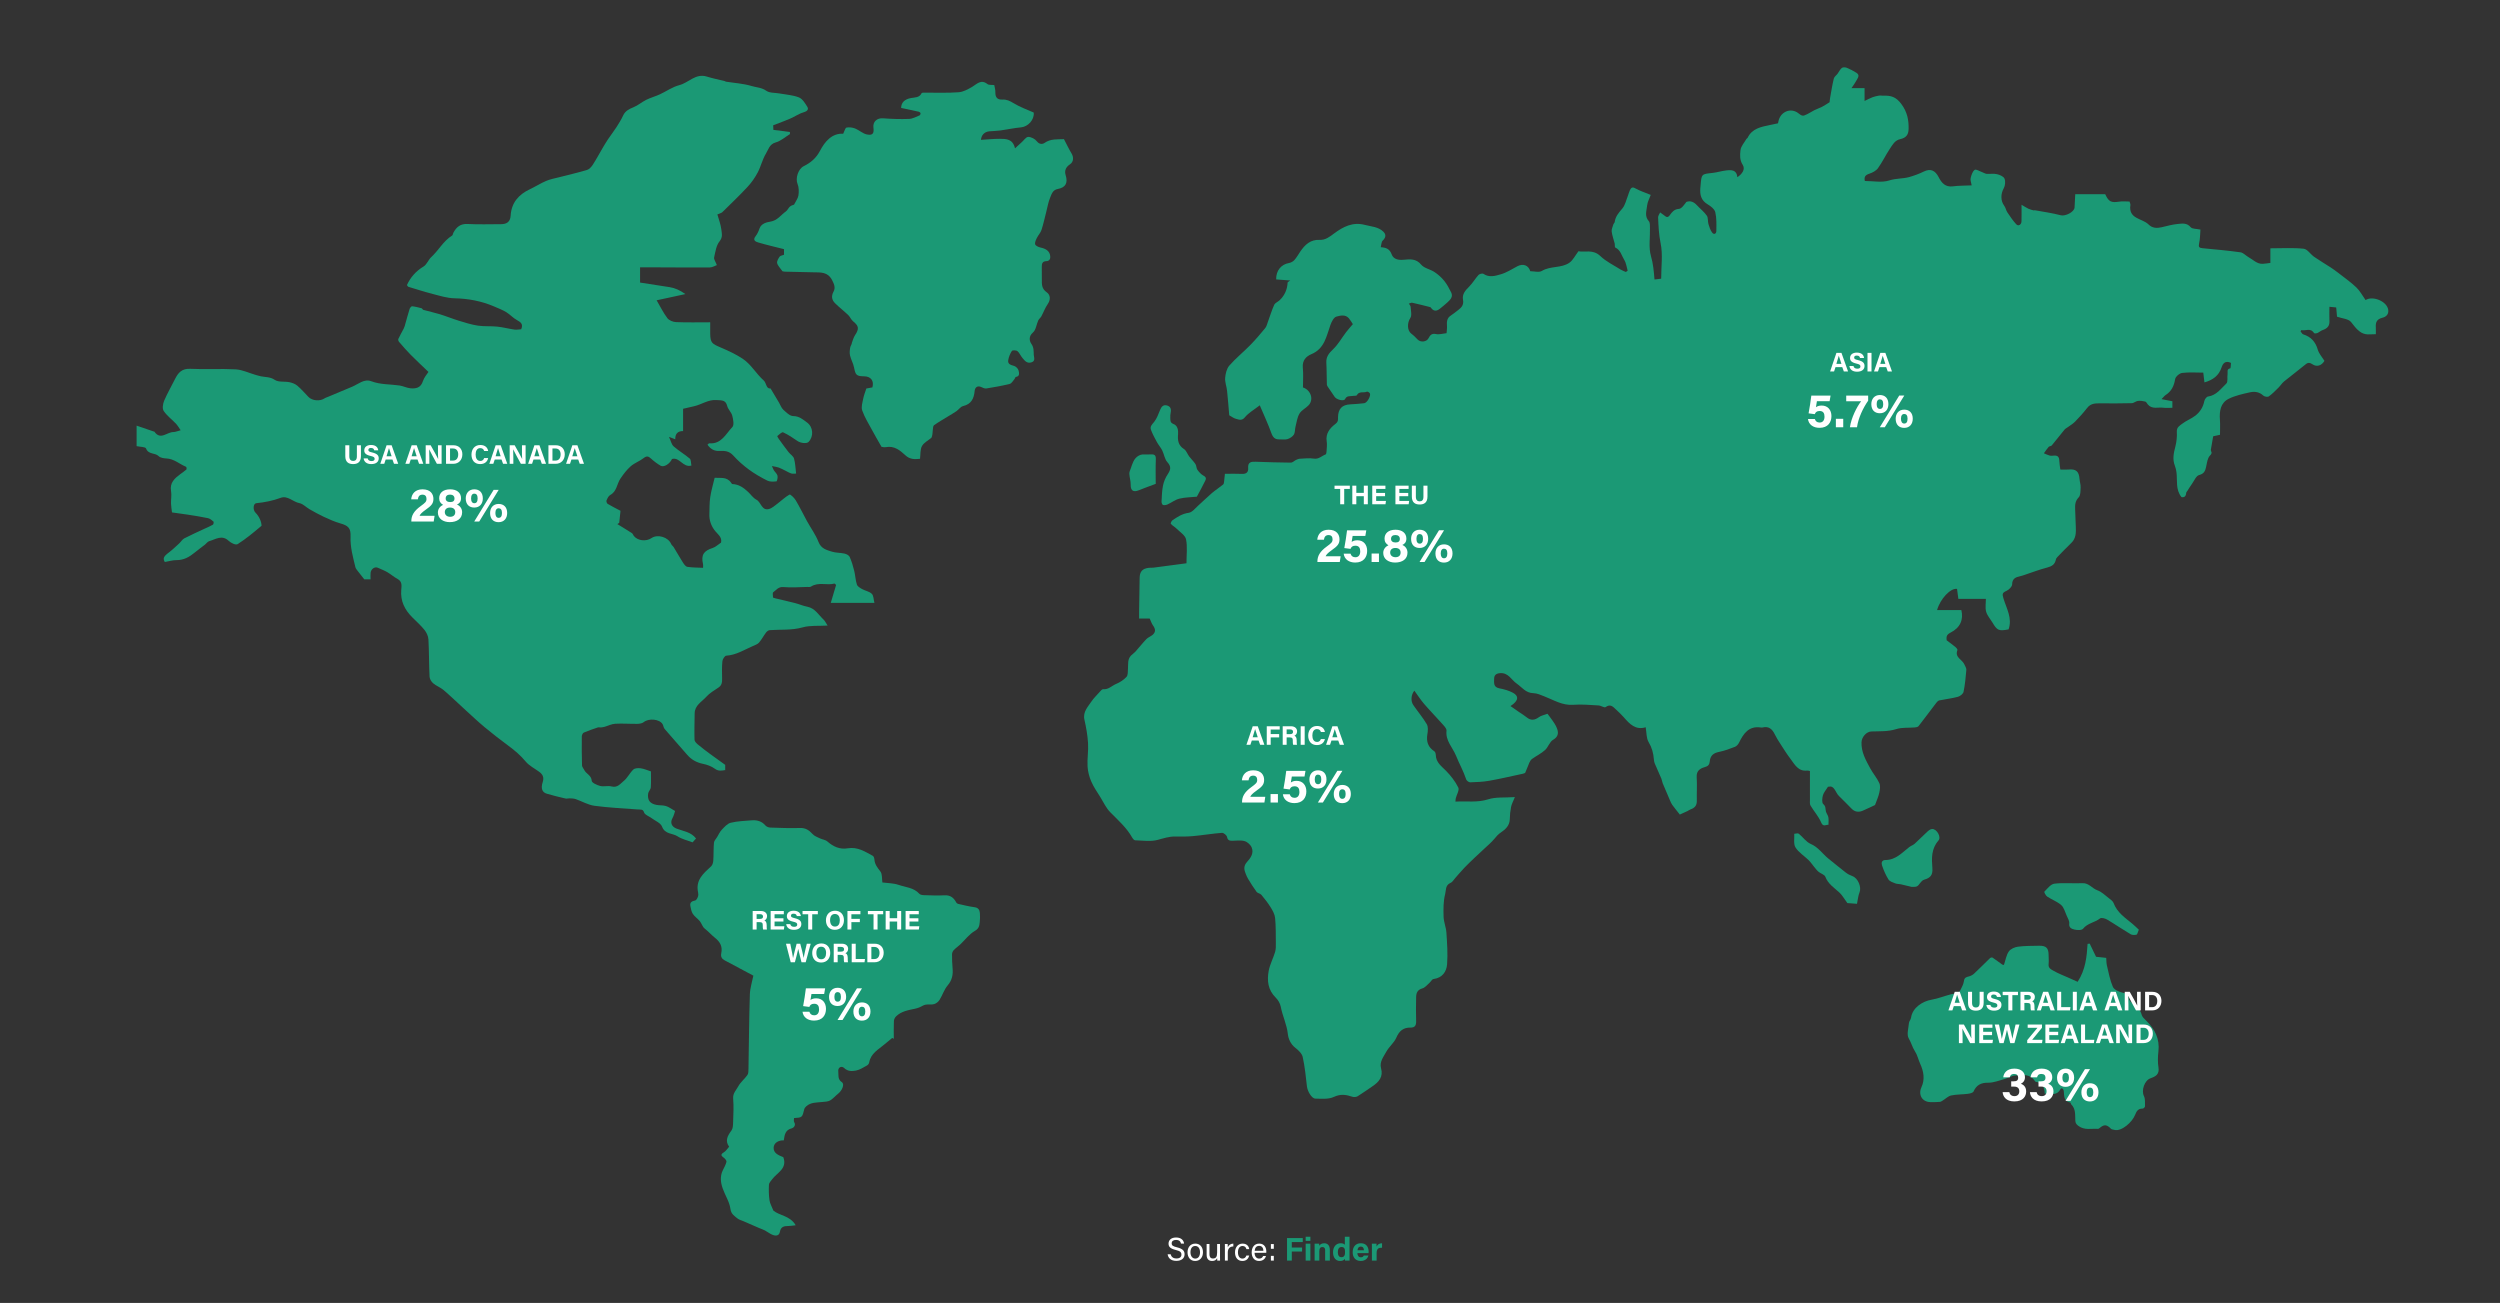 <svg width="1299" height="677" viewBox="0 0 1299 677" fill="none" xmlns="http://www.w3.org/2000/svg">
<rect x="0" y="0" width="1299" height="677" fill="#333333" stroke="none"/>
<g clip-path="url(#clip0_100_79)">
<path d="M756.312 416.513C762.119 416.17 767.616 417.14 773.276 415.32C777.228 414.05 781.746 414.539 787.131 414.17C786.255 416.368 785.465 417.749 785.164 419.226C784.743 421.312 784.529 423.475 784.494 425.604C784.443 428.84 782.295 430.934 780.088 432.376C778.473 433.432 777.46 434.659 776.317 436.033C774.9 437.724 773.173 439.157 771.559 440.685C769.823 442.316 768.054 443.913 766.336 445.552C764.498 447.303 762.651 449.046 760.899 450.883C759.215 452.642 757.661 454.522 756.037 456.342C755.282 457.192 754.637 458.385 753.684 458.763C750.927 459.87 751.382 462.737 750.909 464.54C749.922 468.299 749.973 472.402 750.085 476.351C750.171 479.106 751.373 481.81 751.554 484.574C751.914 490.042 752.318 495.561 751.914 501.003C751.622 504.935 749.406 508.102 744.819 508.712C744.089 508.806 743.54 509.982 742.844 510.591C741.624 511.647 740.499 513.158 739.073 513.561C736.556 514.265 735.869 515.896 735.826 518.042C735.732 522.248 735.697 526.454 735.826 530.66C735.895 532.892 735.079 533.982 732.863 533.939C729.084 533.871 727.031 535.725 725.51 539.201C724.334 541.896 721.697 543.913 720.279 546.54C718.862 549.167 716.672 551.725 717.608 555.141C718.802 559.476 716.509 562.154 713.219 564.369C710.625 566.12 708.091 567.965 705.428 569.605C704.724 570.042 703.53 570.154 702.74 569.888C699.476 568.789 696.59 568.3 693.051 569.965C690.293 571.261 686.651 570.901 683.413 570.832C681.549 570.789 679.385 566.995 679.11 564.66C678.5 559.476 678.01 554.248 676.877 549.175C676.464 547.338 674.549 545.613 672.926 544.334C670.555 542.463 669.412 539.656 669.163 537.278C668.639 532.308 666.389 527.913 665.487 523.115C665.169 521.407 664.113 519.587 662.859 518.36C658.813 514.403 658.289 509.518 659.208 504.497C659.827 501.115 661.562 497.947 662.558 494.608C662.996 493.123 662.945 491.458 662.927 489.879C662.884 485.578 662.962 481.261 662.549 476.995C662.36 475.098 661.304 473.175 660.265 471.492C658.839 469.183 657.138 467.02 655.386 464.934C654.793 464.23 653.453 464.127 652.921 463.406C651.314 461.235 649.906 458.909 648.48 456.608C647.99 455.81 647.655 454.909 647.277 454.042C646.358 451.913 646.126 449.904 647.87 447.973C649.828 445.827 651.598 443.338 650.378 440.359C649.803 438.951 648.162 437.466 646.71 437.046C644.718 436.471 642.45 436.84 640.294 436.857C638.86 436.866 637.915 436.668 637.563 434.865C637.391 433.981 635.793 432.677 634.934 432.745C629.926 433.132 624.953 433.973 619.946 434.436C616.888 434.72 613.787 434.711 610.712 434.651C607.482 434.591 604.57 435.587 601.487 436.411C597.828 437.389 593.713 436.728 589.805 436.617C589.255 436.599 588.585 435.741 588.233 435.123C585.33 429.973 580.932 426.162 576.861 422.007C574.722 419.827 573.382 416.857 571.75 414.204C570.101 411.535 568.254 408.934 567.026 406.076C565.961 403.612 565.239 400.857 565.093 398.187C564.87 394.196 565.6 390.153 565.351 386.161C565.102 382.067 564.38 377.972 563.47 373.964C562.533 369.878 565.377 367.148 567.137 364.462C568.202 362.848 569.972 361.122 571.449 359.466C571.939 358.916 572.635 358.058 573.159 358.118C575.942 358.401 577.702 356.298 579.936 355.371C581.92 354.547 583.887 353.286 585.321 351.723C586.146 350.822 585.983 348.942 586.094 347.491C586.275 345.105 585.768 342.573 587.692 340.616C588.396 339.903 589.281 339.354 589.951 338.607C591.875 336.453 593.653 334.161 595.654 332.075C596.531 331.157 597.888 330.719 598.876 329.886C600.611 328.418 600.422 326.805 599.133 325.036C598.403 324.032 598.025 322.77 597.372 321.38H591.884C591.884 319.938 591.866 318.684 591.884 317.423C591.97 311.723 592.09 306.023 592.159 300.324C592.201 296.959 593.576 295.414 597.029 295.028C597.767 294.942 598.532 295.053 599.271 294.959C604.845 294.238 610.42 293.483 616.493 292.676C616.493 288.392 617.051 284.178 616.269 280.238C615.848 278.143 613.143 276.47 611.365 274.701C610.446 273.783 609.226 273.148 608.35 272.195C608.161 271.989 608.676 270.701 609.183 270.358C611.768 268.581 614.294 266.907 617.678 266.444C619.49 266.195 621.088 264.023 622.686 262.615C625.056 260.521 627.281 258.263 629.686 256.22C631.559 254.632 633.646 253.302 635.544 251.74C635.939 251.422 635.982 250.607 636.068 249.997C636.24 248.821 636.317 247.628 636.463 246.195C639.564 246.195 642.45 246.083 645.319 246.229C647.612 246.341 648.712 245.328 648.549 243.182C648.299 239.971 650.232 239.843 652.594 239.929C658.65 240.143 664.714 240.341 670.77 240.383C671.628 240.383 672.479 239.431 673.372 239.01C674.008 238.71 674.704 238.392 675.382 238.358C677.804 238.246 680.295 237.92 682.657 238.298C685.26 238.71 686.772 236.856 688.799 236.117C689.1 236.006 689.237 235.156 689.263 234.641C689.357 232.873 689.632 231.053 689.357 229.328C688.679 225.164 691.135 222.358 693.867 220.28C695.43 219.096 695.224 218.074 695.232 216.864C695.258 212.469 697.32 210.28 701.666 210.1C704.062 209.997 706.459 209.765 708.847 209.508C710.367 209.345 712.506 205.576 711.759 204.323C711.492 203.877 710.53 203.353 710.204 203.516C708.555 204.315 706.21 203.061 705.007 205.353C704.784 205.782 703.444 205.585 702.628 205.748C701.297 206.006 699.828 205.465 698.909 207.362C698.282 208.649 694.468 207.679 693.497 206.22C692.527 204.752 691.496 203.327 690.525 201.851C690.096 201.199 689.477 200.495 689.443 199.791C689.28 196.057 689.4 192.314 689.168 188.581C688.971 185.439 690.448 183.585 692.656 181.49C695.327 178.967 697.165 175.576 699.424 172.615C700.524 171.173 701.752 169.834 702.946 168.426C702.31 167.482 701.692 166.349 700.876 165.387C699.02 163.224 696.323 163.979 694.356 164.52C692.999 164.898 691.865 167.233 691.264 168.924C689.177 174.778 688.241 181.164 681.386 184.031C678.569 185.207 676.576 187.37 676.945 191.078C677.289 194.495 677.014 197.963 677.014 201.31C681.24 202.709 682.709 207.739 679.909 210.615C678.423 212.151 676.224 213.173 675.193 214.924C674.008 216.933 673.716 219.491 673.123 221.825C672.788 223.147 672.968 224.735 672.29 225.808C671.611 226.881 670.246 227.765 669 228.16C667.72 228.564 666.217 228.246 664.817 228.306C662.429 228.409 661.381 227.242 660.574 224.984C658.899 220.289 656.76 215.757 654.578 210.598C651.555 212.95 648.755 214.495 646.874 216.795C645.216 218.821 643.738 218.006 642.158 217.602C640.99 217.302 639.959 216.469 638.714 215.782C638.361 211.697 638.044 207.336 637.58 202.993C637.339 200.761 636.412 198.529 636.592 196.357C636.772 194.143 637.382 191.533 638.774 189.945C642.132 186.117 646.152 182.864 649.725 179.216C652.44 176.443 654.948 173.473 657.413 170.477C658.117 169.619 658.383 168.374 658.787 167.276C659.878 164.306 660.78 161.258 662.086 158.391C662.549 157.379 664.001 156.846 664.903 155.988C667.506 153.507 668.871 150.451 669.043 146.846C669.06 146.563 669.696 146.306 670.409 145.748C667.755 145.542 665.418 145.361 663.099 145.181C662.979 140.64 665.676 137.361 669.773 136.657C670.778 136.486 671.895 135.868 672.573 135.112C673.759 133.782 674.626 132.177 675.64 130.692C678.079 127.147 680.914 124.383 685.732 124.64C688.644 124.795 690.938 123.001 693.145 121.353C697.938 117.773 702.911 115.198 709.242 116.872C712.566 117.756 716.148 117.79 718.811 120.408C720.357 121.928 720.065 123.49 718.433 125.044C717.754 125.696 717.797 127.095 717.436 128.451C720.314 128.632 722.117 129.421 723.097 132.142C724.042 134.752 726.644 135.232 729.376 134.966C732.665 134.649 735.783 134.305 738.455 137.516C740.018 139.396 743.145 139.885 745.343 141.344C747.207 142.58 748.968 144.134 750.377 145.868C751.846 147.67 752.945 149.799 754.002 151.894C755.213 154.306 753.486 155.808 751.949 157.241C750.806 158.314 749.552 159.276 748.341 160.271C746.769 161.576 745.206 162.04 743.711 160.151C743.548 159.945 743.385 159.636 743.17 159.585C740.044 158.786 736.926 157.988 733.782 157.301C733.258 157.19 732.622 157.602 732.038 157.773C732.356 158.306 732.923 158.829 732.949 159.387C733.052 161.37 733.722 163.859 732.803 165.233C731.171 167.67 731.025 171.705 733.395 173.439C734.572 174.297 735.594 175.379 736.617 176.426C738.188 178.04 741.306 177.688 742.303 175.679C743.127 174.031 744.021 173.138 746.177 173.585C747.809 173.919 749.621 173.327 751.631 173.121C751.717 171.919 751.923 170.735 751.854 169.567C751.734 167.379 751.665 165.319 753.873 163.937C755.213 163.095 756.407 162.022 757.695 161.087C759.465 159.808 760.641 158.254 760.195 155.928C759.611 152.846 761.354 150.958 763.347 148.958C765.177 147.121 766.491 144.795 768.234 142.863C768.733 142.314 770.279 141.936 770.794 142.288C773.843 144.374 777.022 143.336 779.908 142.494C782.888 141.619 785.611 139.833 788.403 138.357C791.383 136.786 794.209 137.79 795.145 140.924C797.155 140.924 799.655 141.679 801.149 140.778C805.667 138.057 811.319 139.456 815.52 136.469C817.298 135.207 818.354 132.932 820.167 130.546C823.293 131.258 827.674 129.344 831.513 133.026C834.502 135.893 838.454 137.773 842.018 140.031C842.869 140.572 843.856 140.898 844.784 141.318L845.737 140.666C845.179 138.778 844.982 136.666 843.968 135.061C842.576 132.846 842.087 129.902 839.295 128.614C838.943 128.451 839.149 127.198 838.978 126.477C838.471 124.417 837.689 122.4 837.431 120.314C837.285 119.138 837.93 117.85 838.29 116.64C838.428 116.177 838.943 115.79 839.003 115.335C839.373 112.443 841.133 110.494 842.954 108.348C844.458 106.571 844.956 103.953 845.875 101.687C846.253 100.752 846.442 99.73 846.897 98.837C847.455 97.747 847.971 96.872 849.654 97.833C851.948 99.146 854.542 99.953 857.728 101.275C857.058 103.138 856.019 104.94 855.839 106.82C855.581 109.498 854.387 112.348 856.732 114.932C857.436 115.713 857.282 117.378 857.316 118.64C857.445 123.49 856.534 128.614 857.849 133.104C859.008 137.078 859.326 140.984 859.678 145.233C860.872 145.087 861.851 144.966 863.148 144.803C863.148 138.572 864.076 132.237 862.848 126.357C861.903 121.833 861.757 117.43 861.551 112.958C861.516 112.116 862.238 111.241 862.607 110.383C863.294 110.88 863.999 111.352 864.669 111.876C865.742 112.726 866.49 113.421 867.718 111.687C868.74 110.237 869.908 108.7 872.356 108.537C873.791 108.443 875.088 106.391 876.247 104.923C878.3 104.142 880.113 104.898 881.684 106.606C883.377 108.451 885.429 110.005 886.847 112.031C887.628 113.146 887.293 115.001 887.714 116.443C888.161 117.962 888.685 119.567 889.604 120.812C890.575 122.134 891.786 121.473 891.811 120.048C891.854 116.786 892 113.421 891.27 110.297C890.892 108.683 888.934 107.129 887.311 106.176C883.866 104.159 883.196 101.189 883.497 97.653C883.54 97.189 883.583 96.726 883.626 96.262C884.115 90.374 884.124 90.451 889.81 89.85C892.181 89.601 894.5 88.837 896.871 88.563C899.602 88.245 902.402 88.159 902.729 92.082C905.237 90.391 906.98 87.953 905.52 85.67C903.862 83.078 904.094 80.494 904.352 78.065C904.567 76.013 906.336 74.125 907.444 72.176C907.565 71.962 907.925 71.876 908.028 71.661C910.39 66.665 915.166 65.91 919.822 64.923C921.153 64.64 922.476 64.365 923.85 64.073C923.936 63.67 924.013 63.318 924.091 62.957C925.018 58.468 929.691 56.022 933.677 58.313C934.948 59.043 935.97 60.528 937.516 59.979C939.371 59.326 941.021 58.108 942.799 57.223C944.061 56.588 945.436 56.168 946.69 55.524C947.935 54.88 949.103 54.073 950.649 53.12C950.71 52.588 950.787 51.575 950.967 50.58C951.551 47.309 952.075 44.022 952.857 40.803C953.089 39.876 954.163 39.163 954.798 38.313C955.545 37.309 956.069 36.064 957.006 35.309C957.555 34.871 958.827 34.914 959.582 35.223C961.309 35.919 962.967 36.811 964.547 37.79C966.695 39.129 965.183 40.639 964.496 41.996C963.92 43.137 963.104 44.159 962.039 45.79H968.825V52.459C970.508 51.661 971.677 51.009 972.913 50.545C974.021 50.133 975.19 49.867 976.358 49.678C977.079 49.558 977.852 49.755 978.6 49.721C982.448 49.558 985.188 50.313 987.919 54.013C991.046 58.236 991.819 62.348 991.707 67.095C991.638 70.15 990.264 71.67 987.318 72.305C984.535 72.906 983.289 75.335 981.915 77.395C979.751 80.648 978.076 84.236 975.791 87.387C974.803 88.751 972.922 89.739 971.247 90.279C969.289 90.915 968.49 91.825 968.971 94.039C973.214 94.039 977.809 95.009 981.666 93.756C985.179 92.606 988.675 92.94 992.034 91.996C994.619 91.275 997.179 90.314 999.592 89.138C1003.02 87.464 1005.47 88.425 1007.34 92.082C1008.81 94.94 1010.74 97.335 1014.67 96.829C1017.76 96.425 1020.91 96.485 1024.48 96.314C1024.24 94.803 1023.69 93.593 1023.94 92.571C1024.31 91.009 1024.89 89.112 1026.05 88.254C1026.72 87.764 1028.69 89.026 1030.08 89.515C1030.81 89.773 1031.51 90.279 1032.25 90.331C1034.02 90.46 1035.87 90.091 1037.56 90.485C1039.04 90.829 1041.04 91.644 1041.53 92.794C1042.14 94.185 1041.91 96.442 1041.15 97.825C1039.53 100.743 1039.44 104.297 1041.41 106.94C1042.15 107.928 1042.33 109.31 1043.02 110.348C1044.46 112.486 1045.91 114.649 1047.64 116.528C1048.75 117.722 1050.32 116.777 1050.37 114.983C1050.44 112.486 1050.39 109.988 1050.39 106.4C1052.01 107.344 1052.96 107.988 1053.99 108.468C1054.84 108.863 1055.78 109.069 1056.7 109.327C1056.86 109.37 1057.07 109.198 1057.24 109.232C1061.76 110.065 1066.35 110.683 1070.79 111.859C1073.07 112.46 1077.79 110.228 1077.94 107.79C1078.07 105.558 1078.17 103.335 1078.3 100.915H1093.87C1095.69 104.872 1096.98 105.43 1101.24 104.76C1102.95 104.494 1104.74 104.717 1106.5 104.717C1106.69 105.438 1107.04 106.005 1106.96 106.503C1105.83 113.868 1113.09 113.37 1116.36 116.614C1118.37 118.606 1120.7 118.657 1123.24 118.065C1126.03 117.413 1128.83 116.614 1131.67 116.357C1133.92 116.151 1136.33 115.704 1138.28 118.056C1139.07 119.009 1141.23 118.829 1143.35 119.284C1143.15 121.619 1143.2 124.125 1142.66 126.494C1142.24 128.34 1142.7 128.803 1144.39 128.966C1150.98 129.602 1157.6 130.185 1164.16 131.104C1165.65 131.31 1166.93 132.863 1168.39 133.653C1170.78 134.949 1172.72 137.267 1175.79 137.078C1177.02 137.001 1178.25 136.786 1179.69 136.614V129.026C1185.63 129.026 1191.34 128.657 1196.97 129.232C1198.9 129.43 1200.51 132.108 1202.42 133.438C1205.26 135.413 1208.26 137.164 1211.16 139.052C1212.46 139.902 1213.72 140.821 1214.94 141.773C1218.11 144.245 1221.44 146.554 1224.34 149.327C1226.27 151.173 1227.57 153.696 1229.15 155.919C1232.93 153.507 1240.18 156.572 1240.91 160.872C1241.36 163.602 1239.45 164.718 1237.86 165.113C1234.83 165.859 1234.31 167.628 1234.47 170.203C1234.53 171.224 1234.48 172.246 1234.48 173.636C1231.48 173.593 1228.96 174.46 1225.98 172.168C1224 170.649 1223 168.967 1221.56 167.276C1220.19 165.662 1217.1 165.507 1214.32 164.563C1214.23 163.482 1214.07 161.748 1213.89 159.756C1212.95 159.662 1211.97 159.559 1210.36 159.404C1210.36 162.065 1210.29 164.529 1210.38 166.984C1210.47 169.576 1209.02 170.761 1206.8 171.525C1205.85 171.851 1205.07 172.632 1204.13 173.027C1203.61 173.25 1202.54 173.336 1202.38 173.078C1200.57 170.143 1197.95 172.074 1195.78 171.516C1195.64 171.722 1195.5 171.937 1195.36 172.143C1195.82 172.692 1196.17 173.559 1196.74 173.731C1200.77 174.984 1203.12 177.568 1204.31 181.662C1204.91 183.748 1206.56 185.533 1207.78 187.508C1206.32 189.937 1203.88 190.864 1201.46 189.233C1199.64 188.005 1198.78 188.623 1197.43 189.765C1193.97 192.649 1190.33 195.302 1186.85 198.16C1185.7 199.104 1184.88 200.452 1183.81 201.508C1182.24 203.061 1180.68 204.684 1178.89 205.954C1178.3 206.375 1176.65 206.134 1176.06 205.585C1173.99 203.628 1171.53 203.293 1169.06 203.851C1165.34 204.692 1161.5 205.516 1158.11 207.173C1153.74 209.31 1153.15 213.611 1153.47 218.109C1153.66 220.675 1153.51 223.276 1153.51 225.92C1152.26 226.186 1151.09 226.435 1149.97 226.684C1149.54 229.139 1149.14 231.474 1148.73 233.817C1148.74 234.667 1149.87 235.182 1148.3 236.727C1147.04 237.963 1146.78 240.341 1146.36 242.28C1145.88 244.504 1145.42 246.126 1142.63 246.847C1141.1 247.242 1140.12 249.791 1138.95 251.405C1138.14 252.529 1137.43 253.723 1136.68 254.881C1136.41 255.302 1135.98 255.723 1135.94 256.16C1135.8 257.911 1134.94 258.59 1133.48 258.289C1130.36 254.349 1131.44 249.757 1130.9 245.456C1130.75 244.28 1130.49 243.087 1130.06 241.989C1128.74 238.615 1129.44 235.405 1130.31 232.066C1130.95 229.585 1131.23 226.916 1131.08 224.366C1130.93 221.937 1132.68 221.104 1133.98 220.1C1136.06 218.495 1138.66 217.568 1140.73 215.954C1143.1 214.091 1144.73 211.602 1145.34 208.486C1145.52 207.551 1146.49 206.151 1147.25 206.048C1151.64 205.448 1153.98 201.945 1156.79 199.302C1157.74 198.409 1157.17 195.963 1157.45 194.254C1157.62 193.25 1156.86 191.739 1158.84 191.405C1159.12 191.353 1159.11 189.473 1159.22 188.555C1156.26 187.164 1154.99 188.864 1154.31 190.932C1152.92 195.164 1149.93 197.396 1145.43 198.701C1145.24 197.104 1145.07 195.696 1144.82 193.619C1141.22 193.619 1137.48 193.319 1133.84 193.774C1132.45 193.945 1130.41 195.714 1130.2 197.001C1129.62 200.572 1128.27 203.353 1125.2 205.302C1124.67 205.645 1124.28 206.212 1123.12 207.388C1125.34 207.825 1126.99 208.143 1128.77 208.495V211.885C1127.12 211.885 1125.56 212.057 1124.04 211.851C1121.31 211.482 1118.2 212.812 1115.98 210.126C1115.56 209.611 1115.21 208.795 1114.68 208.658C1113.45 208.349 1112.11 208.16 1110.86 208.315C1109.76 208.452 1108.73 209.465 1107.65 209.491C1102.23 209.636 1096.8 209.611 1091.37 209.576C1088.79 209.559 1086.35 209.551 1084.51 211.937C1082.56 214.452 1080.41 216.83 1078.19 219.104C1077.04 220.272 1075.56 221.113 1074.23 222.091C1073.74 222.452 1073.14 222.727 1072.77 223.182C1070.52 225.928 1068.35 228.735 1066.08 231.456C1065.75 231.86 1064.84 231.791 1064.49 232.195C1063.58 233.225 1062.82 234.409 1062 235.525C1063.01 235.937 1063.99 236.444 1065.03 236.718C1065.72 236.898 1066.52 236.804 1067.26 236.735C1069.15 236.564 1069.95 237.439 1070.01 239.293C1070.06 240.744 1070.33 242.186 1070.54 243.98C1072.1 243.98 1073.46 244.092 1074.8 243.963C1078.68 243.594 1080.22 244.907 1080.52 248.856C1080.63 250.323 1081.16 251.791 1081.09 253.233C1081.01 255.01 1081.12 257.354 1080.09 258.426C1078.17 260.409 1078.16 262.487 1078.25 264.813C1078.37 267.706 1078.46 270.598 1078.58 273.491C1078.71 276.633 1078.78 279.723 1076.2 282.169C1073.75 284.495 1071.43 286.95 1069.07 289.379C1068.7 289.757 1068.33 290.246 1068.23 290.736C1067.74 293.328 1066.07 294.289 1063.62 294.925C1059.67 295.946 1055.84 297.431 1051.95 298.719C1051.17 298.976 1050.39 299.242 1049.59 299.422C1047.29 299.929 1045.55 300.65 1045.5 303.654C1045.49 304.804 1043.91 306.384 1042.66 306.959C1040.37 308.023 1040.25 308.521 1041.04 311.088C1042.62 316.255 1045.68 321.225 1043.66 327.028C1038.61 327.989 1037.78 327.646 1035.34 323.569C1034.2 321.663 1032.58 319.903 1032 317.843C1031.43 315.783 1031.87 313.44 1031.87 311.174H1017.56C1017.33 309.38 1017.1 307.663 1016.88 305.998C1013.61 305.388 1008.18 311.053 1006.5 316.993H1019.12C1020.29 321.963 1018.6 326.135 1013.48 328.719C1011.02 329.963 1011.41 331.294 1011.48 332.702C1013.16 333.981 1014.68 335.062 1016.1 336.247C1016.57 336.633 1017.22 337.448 1017.08 337.783C1015.53 341.629 1019.59 342.676 1020.66 345.182C1021.07 346.135 1021.79 347.148 1021.71 348.075C1021.4 351.895 1021.03 355.74 1020.25 359.483C1020.04 360.53 1018.46 361.758 1017.29 362.067C1014.13 362.916 1010.85 363.268 1007.65 363.929C1007.09 364.041 1006.54 364.607 1006.16 365.105C1003.05 369.157 1000.02 373.268 996.878 377.294C996.526 377.741 995.658 377.912 995.014 377.972C991.759 378.256 988.314 377.878 985.291 378.839C980.979 380.204 976.701 379.912 972.381 380.067C969.718 380.161 967.347 383.02 967.244 385.655C967.047 390.805 969.495 395.02 971.797 399.269C973.223 401.895 975.258 404.221 976.495 406.917C977.122 408.29 976.839 410.247 976.495 411.844C976.057 413.887 975.147 415.827 974.262 418.299C972.535 419.097 970.199 420.247 967.811 421.269C965.775 422.144 963.817 421.887 962.194 420.299C959.952 418.101 957.83 415.775 955.545 413.621C954.437 412.573 953.948 411.063 953.063 409.913C951.594 408.015 950.538 408.874 949.808 408.814C948.743 410.548 947.574 411.818 947.171 413.295C946.784 414.737 946.561 417.114 947.36 417.792C948.828 419.028 948.399 420.368 948.76 421.689C949.043 422.719 949.842 423.629 950.022 424.659C950.246 425.921 950.074 427.252 950.065 428.548C948.725 428.453 947.334 429.887 946.26 427.338C944.937 424.187 942.489 421.518 940.729 418.531C940.265 417.741 940.445 416.531 940.445 415.509C940.419 410.599 940.437 405.681 940.437 400.616C939.904 400.522 939.457 400.333 939.045 400.385C934.295 400.951 932.534 397.183 930.301 394.256C928.325 391.663 926.607 388.865 924.838 386.118C923.893 384.668 922.965 383.183 922.21 381.629C920.904 378.934 919.152 377.191 915.871 377.99C915.604 378.058 915.304 378.058 915.029 378.015C908.716 377.028 905.95 381.105 903.596 385.895C903.175 386.762 902.351 387.706 901.492 388.041C898.786 389.097 896.02 390.127 893.186 390.694C890.257 391.286 888.625 392.659 888.384 395.689C888.255 397.277 887.534 398.127 885.721 398.625C883.428 399.251 881.384 400.53 881.599 403.749C881.865 407.844 881.573 411.973 881.667 416.076C881.727 418.488 880.594 419.818 878.429 420.548C877.845 420.745 877.347 421.174 876.78 421.441C875.285 422.144 873.782 422.805 872.829 423.243C871.179 421.14 869.994 419.698 868.895 418.196C868.439 417.569 868.13 416.822 867.821 416.11C866.507 413.071 865.193 410.024 863.93 406.968C863.621 406.222 863.586 405.372 863.269 404.634C862.143 401.973 860.924 399.354 859.807 396.685C859.532 396.024 859.403 395.277 859.352 394.556C859.111 391.337 858.321 388.427 856.595 385.535C855.409 383.543 855.59 380.736 855.091 377.887C849.792 379.483 846.742 376.153 843.71 372.685C842.482 371.286 841.116 369.998 839.742 368.728C838.204 367.303 836.839 365.543 834.262 367.414C833.618 367.886 831.883 366.616 830.628 366.547C826.239 366.307 821.816 365.886 817.452 366.213C811.792 366.633 807.334 363.723 802.472 361.844C800.617 361.131 798.676 360.204 796.76 360.17C792.732 360.092 790.825 357.08 788.007 355.131C785.31 353.268 783.738 349.457 779.504 349.766C777.356 349.921 776.36 350.813 776.343 352.71C776.334 354.736 775.888 357.045 779.023 357.646C781.454 358.11 783.945 358.796 786.101 359.946C789.184 361.586 789.262 364.024 784.847 366.874C786.47 368.007 787.922 369.02 789.382 370.032C790.653 370.908 792.002 371.689 793.187 372.668C795.334 374.444 797.336 374.341 799.655 372.616C800.728 371.818 802.214 371.577 804.096 370.874C805.53 372.968 807.6 375.26 808.785 377.938C809.747 380.118 810.168 382.599 807.007 384.393C805.186 385.423 804.456 388.23 802.79 389.741C800.789 391.543 798.272 392.762 796.047 394.342C795.437 394.779 794.974 395.543 794.664 396.247C793.908 397.947 793.324 399.724 792.551 401.415C792.397 401.758 791.71 401.938 791.237 402.041C785.456 403.286 779.701 404.642 773.886 405.672C770.622 406.256 767.264 406.393 763.94 406.496C763.227 406.522 762.05 405.664 761.827 404.968C760.444 400.685 758.185 396.779 756.553 392.685C754.861 388.445 751.013 384.934 751.605 379.672C751.743 378.444 750.051 376.882 748.977 375.663C746.013 372.299 742.853 369.114 739.941 365.715C738.12 363.586 736.599 361.2 734.899 358.865C733.172 360.977 732.915 364.264 734.349 366.35C736.651 369.706 739.322 372.831 741.367 376.324C742.148 377.663 741.951 379.809 741.667 381.5C741.032 385.303 741.976 388.247 745.301 390.384C745.773 390.685 746.022 391.646 746.039 392.307C746.134 396.187 748.994 398.101 751.382 400.539C753.873 403.088 756.166 406.033 757.73 409.2C758.382 410.522 756.905 412.874 756.424 414.771C756.329 415.123 756.338 415.501 756.235 416.531L756.312 416.513Z" fill="#1B9975"/>
<path d="M401.085 242.152C401.601 243.285 401.781 243.886 402.108 244.383C402.726 245.336 403.748 246.152 403.997 247.182C404.229 248.109 403.748 250.083 403.43 250.117C401.858 250.289 400.02 250.392 398.68 249.714C395.356 248.049 392.092 246.169 389.103 243.971C386.174 241.808 383.391 239.345 380.96 236.641C378.916 234.358 376.519 234.16 373.917 234.315C371.117 234.486 369.167 233.285 367.604 231.061C367.982 230.77 368.282 230.332 368.548 230.349C374.862 230.855 377.155 225.396 380.548 221.877C381.544 220.847 380.969 217.868 380.471 215.954C380.015 214.177 378.28 212.718 377.851 210.941C377.061 207.705 374.905 208.083 372.439 207.868C368.033 207.499 364.632 210.177 360.672 211.07C358.885 211.473 357.099 211.894 354.934 212.4V223.98C352.039 223.988 350.82 225.448 350.863 228.246C349.926 227.886 349.222 227.619 347.616 227.001C348.586 229.087 348.896 230.941 349.995 231.911C352.632 234.237 355.733 236.023 358.413 238.298C359.117 238.89 358.963 240.486 359.263 241.894C354.848 243.139 353.165 237.336 349.171 238.495C348.08 240.984 344.953 242.984 343.27 241.997C341.457 240.941 339.748 239.645 338.21 238.229C336.87 236.993 335.977 236.821 334.422 238.031C332.344 239.654 329.672 240.555 327.714 242.28C325.627 244.117 323.892 246.426 322.328 248.753C320.49 251.491 320.533 255.345 317.08 257.199C316.178 257.688 315.594 258.976 315.148 260.023C314.959 260.469 315.302 261.534 315.723 261.791C317.707 262.993 319.803 264.023 322.414 265.405C322.234 267.096 321.993 269.379 321.753 271.671C321.426 271.886 321.1 272.1 320.774 272.315C323.308 273.877 325.867 275.414 328.367 277.027C328.788 277.302 328.951 277.955 329.286 278.401C331.201 280.967 335.651 281.534 338.537 279.577C341.741 277.405 347.255 279.105 348.732 282.658C349.007 283.311 349.72 283.766 350.098 284.392C351.713 287.036 353.225 289.74 354.891 292.349C355.449 293.225 356.3 294.401 357.15 294.53C359.796 294.933 362.501 294.899 365.31 295.036C365.31 294.195 365.413 293.646 365.293 293.148C364.194 288.367 365.585 286.221 370.335 284.719C371.812 284.246 373.049 283.002 374.647 281.937C375.411 278.976 372.56 277.345 371.091 275.259C369.321 272.744 368.514 270.169 368.591 267.225C368.677 264.238 368.609 261.216 369.047 258.272C369.536 254.967 370.515 251.74 371.331 248.255C374.243 248.538 377.602 247.542 379.835 250.761C380.033 251.044 380.29 251.508 380.531 251.517C383.915 251.628 386.432 253.448 388.759 255.637C390.177 256.976 391.336 258.761 392.994 259.62C395.502 260.916 395.708 265.362 399.41 264.521C401.137 264.126 402.649 262.667 404.16 261.551C406.205 260.032 408.034 258.178 410.242 256.976C410.671 256.744 412.69 258.658 413.437 259.903C415.559 263.465 417.354 267.216 419.355 270.856C421.331 274.444 423.822 277.817 425.291 281.594C426.648 285.096 429.491 285.774 432.291 286.65C434.378 287.302 436.697 287.165 438.845 287.654C439.833 287.877 441.13 288.555 441.499 289.379C442.513 291.671 443.243 294.118 443.844 296.564C444.428 298.933 444.505 301.44 445.244 303.74C445.562 304.719 446.91 305.508 447.95 306.083C449.599 307.002 451.729 307.311 452.992 308.556C453.954 309.491 453.885 311.474 454.34 313.242H431.673C432.686 309.826 433.562 306.882 434.438 303.938C434.181 303.697 433.923 303.448 433.657 303.208C429.611 304.307 425.291 302.247 421.348 304.813C420.867 305.122 420.068 304.968 419.415 304.976C415.301 305.045 411.152 305.423 407.081 305.036C404.418 304.779 403.336 306.624 401.738 307.766C401.309 308.075 401.669 309.5 401.669 310.504C402.065 310.641 402.391 310.779 402.735 310.865C406.188 311.697 409.658 312.47 413.093 313.354C415.241 313.912 417.311 314.83 419.476 315.251C423.504 316.041 425.308 319.5 427.936 321.955C428.701 322.667 429.139 323.723 430.006 325.045C425.291 325.32 420.953 324.873 417.053 325.981C411.341 327.594 405.638 327.002 399.934 327.423C399.256 327.474 398.457 328.101 398.019 328.685C396.739 330.376 395.769 332.307 394.377 333.895C393.604 334.77 392.281 335.208 391.147 335.706C386.664 337.646 382.481 340.376 377.344 340.693C376.597 340.736 375.472 342.479 375.36 343.517C375.059 346.384 375.145 349.294 375.197 352.187C375.231 354.144 375.274 355.946 373.341 357.234C371.108 358.719 368.694 360.127 366.942 362.092C364.649 364.676 360.998 366.453 360.947 370.633C360.887 375.208 360.741 379.784 360.869 384.359C360.895 385.226 361.874 386.221 362.656 386.874C364.649 388.556 366.753 390.118 368.849 391.672C371.374 393.543 373.943 395.354 376.82 397.432V400.136C374.93 400.427 373.316 400.822 371.434 399.432C369.699 398.153 367.449 397.337 365.302 396.9C361.969 396.221 359.272 394.754 357.073 392.204C353.173 387.689 349.188 383.251 345.314 378.719C344.764 378.075 344.73 377.011 344.266 376.256C342.634 373.578 337.085 373.131 334.517 375.2C333.684 375.869 332.301 376.093 331.167 376.11C327.336 376.17 323.488 375.844 319.674 376.058C317.767 376.17 315.903 377.148 314.014 377.689C313.387 377.869 312.717 377.921 312.064 377.981C311.617 378.015 311.111 377.818 310.715 377.955C308.242 378.796 305.742 379.612 303.346 380.651C302.804 380.882 302.315 381.938 302.306 382.616C302.255 387.663 302.281 392.711 302.418 397.749C302.435 398.522 303.2 399.252 303.552 400.033C304.497 402.118 307.297 402.771 307.469 405.732C307.529 406.737 310.217 407.973 311.892 408.393C313.739 408.865 315.903 408.127 317.733 408.634C320.834 409.483 322.38 407.166 324.124 405.758C326.082 404.179 327.216 401.595 329.08 399.852C329.887 399.097 331.674 399.037 332.928 399.209C334.689 399.458 336.372 400.23 338.228 400.814C338.228 403.406 338.365 406.282 338.159 409.131C338.082 410.239 336.913 411.243 336.767 412.359C336.338 415.732 337.686 417.543 341.019 418.213C342.66 418.539 344.429 418.333 346.01 418.814C347.487 419.26 348.793 420.282 350.777 421.389C350.442 422.35 350.141 423.818 349.437 425.054C348.088 427.449 348.947 429.552 351.601 430.574C355.063 431.904 359.066 432.265 361.66 435.672C360.973 436.445 360.371 437.123 359.864 437.681C357.159 436.642 354.341 436.041 352.1 434.574C349.471 432.848 345.529 433.587 343.991 429.501C343.278 427.612 340.435 426.505 338.528 425.08C337.214 424.093 335.084 423.423 334.68 422.179C334.044 420.222 332.85 420.78 331.708 420.591C331.528 420.556 331.33 420.591 331.15 420.582C323.72 419.998 316.256 419.689 308.877 418.685C305.519 418.23 302.366 416.333 299.085 415.2C298.14 414.874 297.067 414.874 296.053 414.822C295.323 414.78 294.533 415.071 293.846 414.908C290.59 414.144 287.335 413.38 284.14 412.419C281.734 411.698 280.91 409.767 281.984 406.393C282.8 403.852 281.984 402.342 280.077 400.96C277.715 399.252 274.94 397.861 273.136 395.681C270.482 392.479 267.442 389.904 264.135 387.466C259.969 384.402 255.88 381.217 251.895 377.912C248.433 375.037 245.152 371.929 241.828 368.899C238.057 365.466 234.398 361.912 230.533 358.59C228.901 357.191 226.727 356.427 225.087 355.045C224.142 354.247 223.257 352.796 223.197 351.603C222.888 345.165 222.965 338.71 222.613 332.273C222.519 330.59 221.677 328.71 220.603 327.363C218.713 324.993 216.411 322.951 214.255 320.796C210.304 316.865 208.011 312.341 208.483 306.556C208.647 304.538 209.128 302.204 206.585 300.839C204.695 299.826 203.055 298.35 201.199 297.268C199.645 296.367 197.927 295.757 196.295 294.993C194.8 294.298 192.816 295.594 192.567 297.568C192.43 298.659 192.541 299.774 192.541 301.028H189.286C188.032 299.44 186.864 297.998 185.738 296.513C185.309 295.946 184.819 295.337 184.656 294.676C183.411 289.457 181.933 284.306 182.148 278.804C182.32 274.272 180.928 273.122 176.633 271.886C173.73 271.053 170.93 269.774 168.173 268.495C165.639 267.319 163.191 265.946 160.769 264.555C159.008 263.551 157.462 261.791 155.615 261.439C152.222 260.796 149.456 257.328 145.849 258.667C141.7 260.212 137.508 261.01 133.154 261.465C131.539 261.628 131.333 264.924 132.698 266.315C134.837 268.495 135.851 271.122 135.902 273.191C133.411 275.251 131.582 276.839 129.666 278.315C127.656 279.869 125.603 281.388 123.465 282.744C122.958 283.062 121.927 282.822 121.266 282.547C120.355 282.169 119.453 281.62 118.723 280.942C115.27 277.731 111.972 280.281 108.665 281.208C107.849 281.44 107.248 282.401 106.509 282.976C104.774 284.341 102.979 285.628 101.278 287.028C98.478 289.328 95.549 291.096 91.692 291.036C89.759 291.01 87.827 291.637 85.636 292.015C84.546 290.152 84.975 289.139 87.732 287.079C89.639 285.654 91.349 283.963 93.109 282.358C94.028 281.517 94.716 280.281 95.763 279.731C99.259 277.912 102.867 276.324 106.44 274.65C107.849 273.989 109.309 273.414 110.64 272.615C110.967 272.418 111.147 271.199 110.907 270.993C110.074 270.263 109.094 269.457 108.055 269.233C104.576 268.487 101.055 267.963 97.533 267.405C94.973 267.002 92.405 266.675 89.373 266.255C89.201 264.804 88.909 263.216 88.858 261.628C88.789 259.482 89.261 257.268 88.883 255.19C88.102 250.813 90.747 248.564 93.693 246.358C94.75 245.568 95.875 244.856 96.846 243.971C97.069 243.774 96.915 242.65 96.691 242.555C93.29 241.173 90.49 238.418 86.538 238.22C85.13 238.152 83.335 237.903 82.441 237.01C80.569 235.139 77.081 236.28 75.879 233.01C75.57 232.169 72.829 232.22 70.983 231.817V221.173C74.144 222.255 77.03 223.242 79.924 224.22C80.01 224.246 80.165 224.203 80.199 224.255C83.369 228.933 86.796 224.443 90.086 224.495C91.056 224.512 92.027 224.031 93.874 223.559C92.929 222.229 92.285 221.053 91.4 220.117C89.287 217.885 86.693 216.014 85.044 213.499C84.236 212.28 84.64 209.765 85.31 208.186C86.942 204.332 89.098 200.692 90.953 196.924C92.594 193.602 94.561 191.422 98.899 191.636C106.732 192.031 114.617 191.482 122.451 191.92C125.895 192.108 129.254 193.765 132.655 194.744C133.617 195.018 134.571 195.319 135.55 195.525C137.981 196.031 140.386 195.748 142.799 197.396C144.698 198.692 147.842 198.074 150.375 198.589C151.827 198.881 153.382 199.473 154.49 200.409C156.56 202.16 158.346 204.237 160.228 206.203C162.229 208.297 166.326 208.632 168.774 206.907C169.186 206.615 169.728 206.503 170.2 206.297C174.426 204.521 178.643 202.718 182.878 200.984C186.116 199.662 189.191 196.692 192.85 198.074C197.712 199.92 202.72 199.593 207.659 200.314C209.531 200.589 211.309 201.559 213.173 201.748C216.094 202.048 218.645 201.559 219.744 198.04C220.345 196.117 221.857 194.486 222.63 193.25C219.194 189.945 216.222 187.207 213.388 184.332C211.275 182.194 209.308 179.902 207.341 177.628C207.032 177.267 206.791 176.495 206.963 176.125C207.831 174.271 208.853 172.486 209.798 170.675C210.012 170.263 210.175 169.816 210.304 169.37C211.137 166.443 211.902 163.49 212.812 160.58C212.993 159.997 213.714 159.104 214.109 159.138C215.767 159.31 217.408 159.731 219.031 160.16C219.392 160.254 219.598 160.906 219.959 161.009C222.802 161.799 225.705 162.409 228.523 163.276C231.821 164.288 235.033 165.61 238.332 166.623C241.622 167.628 244.929 168.692 248.304 169.198C251.611 169.696 255.038 169.37 258.38 169.713C261.369 170.022 264.306 170.821 267.296 171.25C268.455 171.413 269.675 171.155 270.809 171.087C271.968 168.443 270.645 167.422 268.627 166.331C266.617 165.25 265.028 163.396 263.061 162.203C261.077 161.001 258.869 160.16 256.73 159.241C250.151 156.409 243.305 155.138 236.107 154.992C232.345 154.915 228.583 153.705 224.881 152.752C220.629 151.662 216.454 150.314 212.254 149.044C211.953 148.949 211.765 148.52 211.43 148.151C213.319 144.005 216.145 140.863 220.096 138.46C221.797 137.421 222.57 134.966 224.125 133.541C227.939 130.031 230.378 125.207 234.913 122.4C235.291 122.168 235.308 121.413 235.566 120.932C237.155 117.996 239.199 116.177 242.979 116.383C248.759 116.7 254.575 116.486 260.372 116.477C263.387 116.477 265.14 115.147 265.32 112.142C265.724 105.335 269.426 101.103 275.335 98.322C278.196 96.975 280.876 95.232 283.779 94.005C285.961 93.078 288.366 92.657 290.685 92.056C295.452 90.82 300.262 89.739 304.978 88.322C306.146 87.97 307.254 86.76 307.967 85.67C309.736 82.966 311.257 80.091 312.897 77.292C313.876 75.627 314.847 73.962 315.921 72.365C317.355 70.228 318.944 68.202 320.336 66.047C321.59 64.108 322.801 62.116 323.771 60.03C324.879 57.653 326.795 56.683 329.097 55.755C331.468 54.803 333.486 53.017 335.797 51.867C338.039 50.76 340.495 50.099 342.771 49.06C346.19 47.489 349.385 45.163 352.959 44.245C357.82 43 361.454 37.961 367.269 39.79C370.284 40.734 373.401 41.343 376.477 42.116C376.743 42.185 376.975 42.399 377.241 42.442C381.673 43.146 386.234 43.395 390.477 44.682C392.994 45.455 395.76 45.446 398.191 47.18C399.891 48.391 402.632 48.133 404.899 48.545C408.326 49.172 411.934 49.361 415.112 50.614C416.959 51.343 418.359 53.67 419.51 55.55C420.188 56.665 419.656 57.721 417.835 58.236C415.275 58.966 412.99 60.597 410.508 61.67C407.699 62.889 404.805 63.91 401.747 65.103C401.773 65.618 401.807 66.442 401.85 67.481C404.736 67.85 407.588 68.219 410.439 68.588C410.439 68.949 410.448 69.309 410.457 69.67C408.009 71.163 405.724 73.275 403.061 74.005C399.754 74.915 399.247 77.747 397.959 79.85C396.138 82.829 395.382 86.442 393.741 89.558C392.333 92.219 390.563 94.794 388.519 97.001C384.284 101.558 379.775 105.867 375.334 110.228C374.853 110.7 374.046 110.846 372.749 111.43C373.436 113.885 374.449 116.425 374.776 119.052C375.033 121.104 375.712 123.129 373.865 125.421C372.13 127.584 371.701 130.898 371.057 133.782C370.85 134.717 371.778 135.902 372.474 137.748C371.452 138.108 370.129 138.958 368.806 138.966C357.777 139.027 346.74 138.932 335.711 138.889C334.706 138.889 333.709 138.889 332.576 138.889V146.821C337.798 147.627 342.909 148.391 348.011 149.215C350.751 149.662 353.208 150.76 356.128 152.803C350.657 153.988 346.027 154.992 341.182 156.039C343.089 159.284 344.652 162.512 346.765 165.31C347.659 166.486 349.712 167.31 351.266 167.37C357.03 167.61 362.819 167.464 369.021 167.464C369.021 169.456 368.995 171.301 369.021 173.138C369.107 178.237 369.88 178.572 374.535 180.58C378.366 182.229 382.223 183.971 385.813 186.349C390.391 189.379 392.848 194.194 396.816 197.679C398.294 198.975 397.985 202.134 400.398 201.86C402.013 204.563 403.396 206.881 404.779 209.207C405.509 210.443 405.99 211.954 407.004 212.881C408.515 214.263 410.388 216.169 412.123 216.186C415.301 216.22 417.225 217.971 419.398 219.576C422.559 221.92 422.894 226.718 420.145 229.611C419.141 230.667 415.945 230.237 414.365 229.139C411.977 227.473 409.52 225.843 406.892 224.632C406.291 224.358 404.839 225.8 403.877 226.572C403.791 226.641 404.324 227.602 404.667 228.083C406.325 230.375 407.983 232.675 409.718 234.907C410.628 236.074 412.209 236.984 412.57 238.263C413.274 240.77 413.334 243.456 413.66 246.074C412.827 246.074 411.943 246.255 411.187 246.023C410.104 245.697 409.108 245.053 408.069 244.555C406.935 244.006 405.835 243.379 404.667 242.95C403.748 242.615 402.743 242.512 401.068 242.16L401.085 242.152Z" fill="#1B9975"/>
<path d="M468.23 56.09C468.29 53.301 469.93 51.627 473.246 50.966C475.342 50.545 477.661 50.889 478.88 48.408C479.052 48.056 480.272 48.159 481.002 48.15C486.705 48.108 492.435 48.365 498.104 47.936C500.5 47.755 502.94 46.416 505.087 45.155C507.647 43.644 509.717 41.034 513.084 43.687C513.831 44.279 515.248 44.03 516.631 44.21C516.829 45.429 517.224 46.682 517.19 47.927C517.121 50.545 518.195 51.893 520.866 51.738C523.065 51.61 524.748 52.434 526.655 53.61C529.911 55.618 533.613 56.897 537.126 58.485C537.512 62.219 534.162 65.867 530.478 66.185C526.93 66.494 523.426 67.301 519.887 67.781C517.945 68.047 515.979 68.047 514.029 68.236C511.521 68.485 509.914 70.168 509.708 72.666C512.989 72.477 516.262 72.116 519.543 72.133C522.79 72.142 526.252 72.133 527.402 77.078C528.828 75.773 529.842 74.811 530.89 73.885C532.015 72.88 533.183 71.095 534.308 71.121C535.855 71.155 537.83 72.211 538.792 73.464C540.089 75.155 541.79 74.923 542.692 74.288C545.947 71.987 549.512 72.477 552.827 72.296C554.219 74.949 555.387 77.455 556.813 79.807C557.921 81.636 557.895 84.082 555.997 85.344C553.824 86.786 552.991 88.674 553.704 90.966C554.949 95.001 553.798 97.43 549.581 98.202C546.866 98.7 546.325 101.104 545.518 103.061C544.65 105.181 544.298 107.524 543.714 109.765C542.881 113.018 542.176 116.305 541.154 119.499C540.682 120.966 539.471 122.177 538.775 123.602C538.268 124.64 537.607 125.953 537.865 126.923C538.054 127.67 539.505 128.357 540.501 128.572C543.8 129.284 545.432 130.632 545.69 133.035C545.861 134.666 545.209 135.645 543.645 135.696C541.524 135.765 541.309 137.104 541.309 138.692C541.309 140.838 541.36 142.992 541.343 145.138C541.318 147.713 541.206 150.022 543.894 151.894C545.818 153.233 546.007 155.713 544.358 158.065C543.018 159.979 542.219 162.271 541.094 164.357C540.673 165.138 539.832 165.713 539.471 166.503C538.517 168.598 538.285 171.43 536.731 172.761C534.326 174.804 534.918 177.267 535.889 178.649C537.246 180.58 537.057 182.426 537.143 184.34C537.203 185.731 538.217 187.628 535.829 188.314C533.535 188.975 532.393 187.336 531.216 185.945C530.28 184.847 529.739 183.336 528.657 182.452C528.03 181.937 526.071 181.894 525.779 182.34C524.851 183.748 524.173 185.439 523.881 187.104C523.494 189.344 525.307 189.611 526.99 190.151C527.952 190.46 529.086 191.645 529.275 192.598C529.481 193.662 530.057 195.551 527.806 195.86C527.549 195.894 527.428 196.606 527.153 196.924C526.355 197.834 525.642 199.233 524.645 199.482C520.66 200.478 516.588 201.181 512.526 201.842C511.727 201.971 510.756 201.551 509.974 201.164C508.128 200.246 506.625 201.018 506.418 203.19C506.058 207.07 504.709 209.98 500.432 210.993C499.117 211.302 498.13 212.838 496.91 213.688C495.501 214.667 493.989 215.508 492.521 216.409C490.116 217.894 487.65 219.293 485.348 220.916C484.833 221.276 484.773 222.418 484.704 223.225C484.558 224.795 484.541 226.383 483.957 227.482C482.273 228.89 480.04 229.989 479.052 231.783C478.073 233.559 478.348 236.032 478.047 238.392C475.273 238.684 472.808 238.804 470.308 236.461C467.68 234.006 464.613 231.508 460.353 232.332C459.391 232.521 458.334 232.195 458.025 232.16C456.204 228.95 454.598 226.22 453.095 223.431C451.3 220.083 449.247 216.812 448.001 213.259C447.374 211.465 448.156 209.104 448.551 207.044C448.877 205.327 449.573 203.679 450.149 201.877C451.154 201.688 452.236 201.482 453.301 201.284C454.254 197.902 452.502 195.568 449.023 195.533C445.046 195.49 444.514 194.872 443.784 191.018C443.372 188.864 442.186 186.864 441.679 184.718C441.37 183.405 441.533 181.928 441.765 180.563C441.911 179.731 442.59 179.001 442.659 178.014C443.183 176.726 443.518 175.31 444.273 174.168C446.49 170.847 446.266 169.37 443.303 166.984C442.246 166.134 441.722 164.649 440.717 163.688C438.536 161.602 436.122 159.748 433.975 157.636C432.188 155.885 431.81 153.911 433.133 151.473C434.172 149.542 433.494 147.722 432.36 145.559C430.066 141.155 426.416 141.576 422.679 141.49C417.723 141.378 412.767 141.284 407.82 141.155C407.184 141.138 406.548 140.924 406.548 140.924C405.397 139.258 404.143 138.117 403.808 136.743C403.568 135.765 404.392 134.366 405.071 133.387C405.458 132.829 406.497 132.726 407.373 132.366V129.464C402.812 128.305 398.388 127.293 394.051 126.005C392.728 125.61 390.881 124.915 392.608 122.726C393.518 121.576 394.162 120.151 394.626 118.752C395.537 116.022 398.689 115.413 400.209 115.181C404.006 114.589 405.707 111.696 408.326 109.876C409.211 109.258 409.641 108.005 410.491 107.301C411.221 106.7 412.26 106.477 412.587 106.331C413.514 104.468 414.657 103.052 414.872 101.507C415.146 99.567 415.129 97.327 414.399 95.567C413.197 92.692 414.743 87.764 417.594 86.357C421.185 84.58 424.037 82.245 426.055 78.391C428.615 73.507 432.274 69.163 438.132 69.481C438.845 68.065 439.197 66.417 439.833 66.296C441.259 66.022 442.942 66.219 444.308 66.76C446.438 67.601 448.285 69.438 450.441 69.867C453.473 70.46 454.237 69.335 453.834 66.288C453.43 63.241 455.749 61.241 458.773 61.472C463.299 61.816 467.86 61.962 472.387 61.79C474.234 61.721 476.055 60.648 477.85 59.936C478.125 59.824 478.374 59.146 478.296 58.803C478.228 58.494 477.738 58.133 477.369 58.047C474.405 57.369 471.425 56.76 468.264 56.082L468.23 56.09Z" fill="#1B9975"/>
<path d="M378.873 595.862C376.588 592.755 378.031 590.154 380.05 587.433C380.797 586.437 380.874 584.798 380.917 583.442C381.046 579.244 381.304 575.012 380.952 570.849C380.72 568.06 382.541 566.429 383.606 564.454C384.783 562.274 386.913 560.635 388.364 558.566C388.931 557.768 388.888 556.454 388.906 555.373C389.146 542.48 389.215 529.587 389.627 516.703C389.739 513.287 390.873 509.905 391.448 506.952C386.045 504.068 381.295 501.535 376.545 499.003C375.068 498.214 374.381 497.115 374.759 495.355C375.48 491.939 374.329 489.51 371.46 487.244C369.631 485.793 368.033 483.939 366.109 482.445C364.984 481.57 364.589 479.819 363.635 478.651C362.536 477.304 360.964 476.316 360.019 474.891C359.255 473.733 358.988 472.188 358.713 470.771C358.336 468.849 359.504 468.239 361.213 467.896C361.814 467.776 362.355 466.694 362.639 465.947C362.888 465.286 362.897 464.436 362.742 463.733C361.282 457.321 365.491 453.827 369.51 450.127C370.232 449.466 370.567 448.127 370.636 447.072C370.842 444.007 370.696 440.917 370.971 437.87C371.065 436.865 372.01 435.938 372.585 434.986C373.376 433.681 374.011 432.213 375.042 431.132C376.408 429.715 377.928 427.938 379.672 427.509C383.159 426.651 386.835 426.556 390.443 426.247C393.226 426.007 395.717 426.616 397.684 428.891C398.242 429.535 399.359 429.981 400.235 430.007C405.372 430.187 410.525 430.385 415.662 430.222C418.565 430.127 420.386 431.355 422.198 433.355C423.143 434.402 424.672 434.96 426.004 435.604C427.275 436.213 428.915 436.342 429.903 437.226C432.978 439.947 436.405 441.475 440.494 440.78C445.545 439.913 449.47 442.488 453.524 444.702C454.005 444.969 454.289 445.93 454.34 446.599C454.529 449.149 455.955 450.891 457.467 452.848C458.489 454.179 458.18 456.531 458.489 458.531C461.229 458.9 464.192 458.857 466.829 459.758C470.54 461.029 474.783 461.175 477.712 464.419C478.219 464.986 479.413 465.106 480.289 465.132C483.751 465.235 487.221 465.406 490.665 465.2C493.723 465.02 495.535 466.394 496.85 468.9C497.021 469.235 497.459 469.57 497.82 469.647C500.655 470.282 503.481 471.012 506.35 471.381C508.368 471.638 509.012 472.823 509.15 474.454C509.279 476.025 509.236 477.638 509.072 479.209C508.875 481.02 508.677 482.48 506.513 483.716C503.627 485.372 501.497 488.325 499.006 490.677C497.889 491.733 496.592 492.608 495.535 493.716C495.037 494.239 494.676 495.132 494.676 495.853C494.659 498.274 494.745 500.711 494.96 503.123C495.269 506.454 494.719 509.295 492.4 512.016C490.579 514.154 489.72 517.089 488.2 519.527C487.59 520.497 486.456 521.415 485.374 521.733C483.983 522.145 482.376 521.75 480.925 522.025C479.808 522.239 478.803 522.995 477.721 523.433C476.965 523.742 476.175 523.973 475.376 524.145C471.871 524.892 468.281 525.458 465.584 528.119C464.983 528.712 464.502 529.716 464.467 530.557C464.338 533.622 464.416 536.703 464.416 539.776C464.149 539.622 463.875 539.467 463.608 539.313C462.268 540.42 460.903 541.501 459.58 542.634C456.402 545.338 452.425 547.356 451.626 552.094C451.531 552.66 451.008 553.338 450.501 553.613C448.645 554.617 446.781 555.888 444.772 556.257C442.753 556.635 440.546 556.78 438.613 554.935C437.213 553.596 435.323 554.677 435.564 556.652C435.796 558.566 435.108 560.798 437.436 562.308C438.939 563.278 437.659 566.583 435.461 568.308C434.035 569.424 432.849 570.918 431.312 571.793C430.187 572.437 428.649 572.437 427.283 572.592C424.38 572.909 421.331 572.678 418.943 574.824C418.505 575.218 418.05 575.751 417.912 576.291C416.83 580.686 416.847 580.686 412.587 580.944C412.587 581.63 412.32 582.497 412.638 583.004C413.763 584.806 412.26 586.077 411.341 586.3C407.957 587.124 407.674 589.759 407.253 592.532C404.452 592.42 402.133 593.862 401.979 596.266C401.79 599.227 404.693 600.36 407.004 601.253C409.237 607.287 403.731 609.287 401.154 612.824C400.527 613.682 399.591 614.618 399.539 615.553C399.41 618.249 399.453 620.987 399.831 623.657C400.063 625.33 401.017 626.91 401.841 629.013C404.934 631.674 410.517 631.596 413.446 636.652C411.771 636.824 410.379 637.073 408.988 637.073C406.926 637.073 405.638 637.82 405.26 639.983C404.882 642.154 403.164 642.249 401.618 641.7C400.123 641.167 398.844 640.077 397.418 639.322C396.481 638.824 395.451 638.515 394.472 638.094C391.757 636.918 389.043 635.734 386.337 634.549C385.264 634.077 384.027 633.811 383.168 633.09C381.587 631.76 379.887 630.893 379.517 628.069C379.045 624.446 376.751 621.081 375.514 617.519C374.449 614.455 374.029 611.262 375.549 608.137C376.253 606.678 377.095 605.236 377.473 603.682C377.61 603.116 376.777 602.043 376.116 601.579C374.595 600.506 374.329 599.819 376.15 598.729C377.189 598.103 377.877 596.91 378.847 595.837L378.873 595.862Z" fill="#1B9975"/>
<path d="M1041.25 501.347C1042.12 498.78 1042.47 496.248 1043.78 494.377C1044.7 493.055 1046.84 492.119 1048.56 491.896C1052.16 491.424 1055.84 491.492 1059.49 491.407C1063.16 491.321 1064.47 492.625 1064.45 496.205C1064.45 497.793 1064.64 499.398 1064.45 500.969C1064.19 503.158 1065.93 503.801 1067.2 504.531C1069.5 505.844 1072.03 506.789 1074.46 507.879C1076.19 508.66 1077.93 509.432 1079.54 510.153C1083.72 503.741 1084.27 497.098 1084.71 490.428C1085.08 490.394 1085.44 490.351 1085.81 490.316C1086.87 492.497 1087.92 494.677 1089.11 497.14C1090.6 497.304 1092.43 497.492 1094.39 497.707C1094.51 499.123 1094.45 500.445 1094.75 501.681C1095.66 505.432 1096.34 509.304 1097.86 512.797C1098.5 514.256 1100.94 515.329 1102.76 515.75C1104.64 516.188 1105.8 516.523 1106.06 518.686C1106.17 519.604 1107.12 520.548 1107.91 521.244C1109.88 522.986 1112.14 524.351 1112.81 527.269C1113.07 528.403 1114.22 529.407 1115.13 530.3C1119.67 534.703 1122.28 539.776 1121.51 546.343C1121.19 549.107 1121.12 551.999 1121.55 554.737C1122.1 558.265 1120 559.356 1117.43 560.257C1114.27 561.373 1112.54 566.566 1113.98 569.493C1114.73 571.021 1114.5 573.055 1114.54 574.866C1114.54 575.261 1113.78 576.025 1113.38 576.025C1111.07 575.999 1110.23 577.141 1109.4 579.27C1107.89 583.175 1102.19 588.111 1098.6 587.072C1098.01 586.901 1097.24 586.892 1096.86 586.506C1094.7 584.266 1093.29 584.128 1091.02 586.085C1090.75 586.317 1090.37 586.575 1090.07 586.549C1086.62 586.291 1083.08 587.467 1079.79 584.909C1078.56 583.957 1078.38 583.201 1078.33 582.094C1078.19 579.184 1078.59 576.162 1076.2 573.819C1075.97 573.596 1075.97 572.918 1075.78 572.892C1072.32 572.308 1072.57 569.596 1072.36 567.098C1072.26 565.828 1071.24 564.789 1070.5 566.094C1068.45 569.716 1065.39 568.042 1062.43 568.274C1062.34 565.021 1061.23 562.6 1057.76 562.085C1057.61 562.059 1057.44 561.879 1057.34 561.725C1054.79 557.742 1050.74 558.592 1047.08 558.832C1045.12 558.961 1043.24 560.205 1041.27 560.755C1038.55 561.501 1035.79 562.6 1033.06 562.574C1029.31 562.531 1026.98 563.75 1025.44 567.158C1025.11 567.879 1023.48 568.223 1022.4 568.36C1019.55 568.72 1016.62 568.609 1013.83 569.201C1012.29 569.527 1010.97 570.901 1009.54 571.776C1009.04 572.085 1008.5 572.489 1007.96 572.532C1006.28 572.66 1004.6 572.712 1002.92 572.652C998.656 572.497 996.621 568.763 998.39 564.909C1000.26 560.832 999.567 556.763 997.746 552.78C996.758 550.626 996.277 548.179 994.997 546.24C993.623 544.154 993.09 541.733 991.793 539.587C990.608 537.639 991.647 534.282 991.888 531.561C991.974 530.626 992.841 529.776 992.97 528.84C993.717 523.458 999.146 520.231 1003.51 519.475C1007 518.875 1010.36 517.51 1013.8 516.608C1015.54 516.154 1017.63 516.48 1018.61 514.48C1019.36 512.952 1020.26 511.372 1020.46 509.741C1020.68 508.033 1021.54 507.724 1022.89 507.39C1023.88 507.141 1024.95 506.643 1025.69 505.947C1028.54 503.286 1031.26 500.488 1034.07 497.793C1034.34 497.535 1035.08 497.407 1035.36 497.595C1037.06 498.737 1038.68 499.999 1040.36 501.175C1040.62 501.364 1041.05 501.321 1041.24 501.364L1041.25 501.347Z" fill="#1B9975"/>
<path d="M621.852 258.083C618.855 258.384 615.754 258.384 612.825 259.096C610.652 259.628 608.728 261.156 606.64 262.109C605.936 262.427 604.983 262.59 604.278 262.375C603.875 262.255 603.505 261.216 603.54 260.615C603.686 257.826 603.746 254.993 604.304 252.272C604.725 250.22 605.593 248.143 606.761 246.401C608.29 244.1 608.693 242.461 606.563 240.135C605.146 238.581 604.88 236.023 603.883 234.023C603.127 232.504 601.942 231.199 601.126 229.705C599.992 227.628 598.858 225.516 598.034 223.302C597.39 221.576 598.695 220.478 599.752 219.139C601.16 217.345 601.951 215.027 602.844 212.864C603.514 211.242 604.502 210.212 606.28 210.658C608.118 211.113 608.685 212.469 608.298 214.315C608.109 215.225 608.041 216.177 608.092 217.104C608.161 218.4 607.877 219.602 609.819 220.349C611.82 221.113 612.31 223.413 612.121 225.602C611.854 228.684 612.146 231.396 615.196 233.328C616.441 234.117 616.974 235.963 617.953 237.25C618.966 238.589 620.246 239.74 621.157 241.13C621.724 241.989 621.595 243.311 622.187 244.135C623.038 245.311 624.112 246.512 625.366 247.165C627.384 248.212 626.379 249.448 625.847 250.555C624.601 253.13 623.184 255.628 621.87 258.1L621.852 258.083Z" fill="#1B9975"/>
<path d="M1111.33 483.072C1110.78 484.317 1110.59 485.535 1110.12 485.656C1109.15 485.896 1107.83 485.887 1107 485.389C1102.89 482.935 1098.93 480.213 1094.8 477.776C1093.78 477.175 1091.83 476.694 1091.17 477.218C1088.46 479.372 1084.68 479.638 1082.35 482.574C1081.68 483.424 1079.26 483.364 1077.83 482.986C1076.62 482.668 1074.88 482.179 1075.18 479.853C1075.34 478.548 1074.42 477.063 1073.82 475.724C1072.99 473.836 1072.43 471.535 1071 470.265C1068.91 468.419 1066.08 467.441 1063.72 465.861C1062.95 465.346 1062.05 463.518 1062.24 463.321C1063.82 461.733 1065.53 459.406 1067.44 459.166C1072.23 458.574 1077.16 459.14 1082 458.9C1085.37 458.728 1087.04 461.612 1089.79 462.591C1092.02 463.381 1093.9 465.269 1095.85 466.771C1096.77 467.475 1097.88 468.273 1098.25 469.278C1100.07 474.205 1104.27 476.883 1108.01 480.016C1109.15 480.969 1110.21 482.025 1111.33 483.055V483.072Z" fill="#1B9975"/>
<path d="M993.176 460.797C991.776 460.454 989.74 459.939 987.696 459.484C986.726 459.269 985.661 459.355 984.759 458.994C983.505 458.496 981.907 457.999 981.263 456.986C979.863 454.788 978.823 452.325 977.956 449.853C977.492 448.556 977.578 446.874 979.691 446.865C985.016 446.84 988.272 443.089 992.008 440.179C992.901 439.483 994.061 439.131 994.894 438.376C997.153 436.333 999.258 434.136 1001.5 432.084C1002.18 431.466 1003.11 430.771 1003.94 430.745C1006.37 430.668 1008.8 434.908 1007.23 436.719C1003.48 441.003 1003.65 445.956 1004.06 451.046C1004.34 454.557 1003.16 456.136 999.773 457.089C999 457.303 998.278 458.067 997.763 458.754C996.303 460.72 996.08 460.9 993.193 460.805L993.176 460.797Z" fill="#1B9975"/>
<path d="M964.891 469.621C962.795 469.458 960.957 469.321 959.892 469.235C958.225 467.003 957.195 465.063 955.657 463.673C952.969 461.218 949.868 459.295 948.459 455.587C948.021 454.436 946.054 453.93 944.92 452.977C944.027 452.23 943.323 451.252 942.567 450.351C941.622 449.218 940.806 447.947 939.758 446.926C937.482 444.702 934.553 442.926 932.929 440.316C931.813 438.514 932.44 435.629 932.294 433.235C933.084 433.2 934.158 432.823 934.63 433.192C936.769 434.891 938.452 437.484 940.832 438.496C944.852 440.205 947.016 443.75 950.177 446.248C953.14 448.591 956.026 451.046 959.024 453.346C960.072 454.153 961.309 454.806 962.554 455.252C965.389 456.265 967.339 460.926 966.222 463.638C965.509 465.372 965.372 467.346 964.891 469.63V469.621Z" fill="#1B9975"/>
<path d="M600.516 251.405C596.866 252.787 594.323 253.671 591.832 254.701C588.86 255.937 587.434 254.916 587.503 251.817C587.546 249.946 586.893 248.057 586.799 246.169C586.756 245.268 587.211 244.315 587.537 243.413C588.431 240.941 589.049 238.272 591.574 236.813C592.176 236.461 592.897 236.186 593.584 236.143C595.07 236.049 596.574 236.22 598.06 236.117C599.992 235.988 600.654 236.649 600.568 238.684C600.387 243.13 600.516 247.577 600.516 251.405Z" fill="#1B9975"/>
</g>
<path d="M606.697 651.702C606.952 653.521 608.227 655.153 611.202 655.153C614.092 655.153 615.503 653.657 615.503 651.753C615.503 650.223 614.908 648.914 611.542 648.098C609.468 647.588 608.805 647.146 608.805 646.041C608.805 644.919 609.604 644.273 611.049 644.273C612.783 644.273 613.429 645.14 613.65 646.177H615.248C615.078 644.63 613.922 642.998 611.1 642.998C608.465 642.998 607.173 644.426 607.173 646.194C607.173 647.86 608.142 648.812 610.93 649.492C613.293 650.053 613.871 650.716 613.871 651.906C613.871 653.028 613.14 653.895 611.304 653.895C609.587 653.895 608.618 653.13 608.295 651.702H606.697ZM621.102 646.177C618.501 646.177 617.039 648.149 617.039 650.699C617.039 653.3 618.535 655.204 621 655.204C623.635 655.204 625.063 653.164 625.063 650.665C625.063 647.962 623.499 646.177 621.102 646.177ZM621.034 647.418C622.649 647.418 623.533 648.761 623.533 650.699C623.533 652.654 622.632 653.963 621.068 653.963C619.521 653.963 618.569 652.586 618.569 650.682C618.569 648.727 619.419 647.418 621.034 647.418ZM633.917 646.381H632.421V650.869C632.421 653.028 631.809 653.912 630.228 653.912C628.8 653.912 628.443 652.858 628.443 651.736V646.381H626.964V652.042C626.964 654.473 628.358 655.204 629.82 655.204C631.18 655.204 631.996 654.66 632.421 653.708C632.438 654.252 632.455 654.779 632.489 655H633.934C633.934 654.49 633.917 653.334 633.917 652.484V646.381ZM636.461 655H637.957V650.818C637.957 648.642 639.079 647.707 640.847 647.656V646.177C639.419 646.211 638.399 646.976 637.957 648.132C637.957 647.299 637.923 646.619 637.906 646.381H636.444C636.444 646.84 636.461 647.52 636.461 648.727V655ZM647.625 652.365C647.268 653.385 646.639 653.963 645.568 653.963C644.072 653.963 643.239 652.654 643.239 650.682C643.239 648.727 644.106 647.418 645.619 647.418C646.877 647.418 647.421 648.183 647.625 649.05H649.104C649.002 647.945 648.135 646.177 645.653 646.177C643.086 646.177 641.709 648.302 641.709 650.733C641.709 653.504 643.171 655.204 645.551 655.204C647.744 655.204 648.747 653.844 649.104 652.365H647.625ZM657.957 650.954C657.974 650.733 657.974 650.512 657.974 650.24C657.974 648.404 657.073 646.177 654.285 646.177C651.667 646.177 650.375 648.217 650.375 650.784C650.375 652.994 651.48 655.204 654.183 655.204C656.546 655.204 657.481 653.725 657.821 652.62H656.308C656.036 653.249 655.594 653.963 654.234 653.963C652.772 653.963 651.888 652.705 651.871 650.954H657.957ZM651.922 649.917C652.075 648.404 652.738 647.35 654.268 647.35C655.73 647.35 656.444 648.489 656.461 649.917H651.922ZM661.866 655V652.535H660.353V655H661.866ZM661.866 648.863V646.415H660.353V648.863H661.866Z" fill="white"/>
<path d="M668.737 655H671.219V650.308H676.557V648.234H671.219V645.361H676.914V643.287H668.737V655ZM678.425 655H680.873V646.194H678.425V655ZM680.873 644.766V642.59H678.425V644.766H680.873ZM683.074 655H685.522V650.104C685.522 648.54 686.1 647.962 687.137 647.962C688.225 647.962 688.548 648.676 688.548 649.679V655H690.979V649.407C690.979 647.197 689.84 645.99 688.072 645.99C686.525 645.99 685.811 646.772 685.522 647.316C685.505 647.044 685.471 646.432 685.42 646.194H683.057C683.074 646.857 683.074 647.673 683.074 648.421V655ZM698.778 642.59V646.84C698.591 646.449 697.911 645.99 696.636 645.99C694.137 645.99 692.641 647.962 692.641 650.665C692.641 653.419 694.052 655.204 696.279 655.204C697.588 655.204 698.353 654.779 698.778 654.082C698.795 654.286 698.846 654.728 698.897 655H701.226C701.209 654.201 701.209 653.385 701.209 652.586V642.59H698.778ZM695.14 650.614C695.14 648.948 695.786 647.945 697.061 647.945C698.659 647.945 698.88 649.084 698.88 650.597C698.88 651.855 698.676 653.249 697.01 653.249C695.803 653.249 695.14 652.331 695.14 650.614ZM711.112 651.124C711.146 650.869 711.146 650.682 711.146 650.376C711.146 648.183 710.109 645.99 707.1 645.99C704.261 645.99 702.85 647.962 702.85 650.733C702.85 653.045 704.108 655.204 707.015 655.204C709.769 655.204 710.738 653.436 711.044 652.365H708.613C708.375 652.892 708.086 653.3 707.066 653.3C705.859 653.3 705.298 652.229 705.298 651.124H711.112ZM705.349 649.628C705.451 648.54 705.927 647.741 707.083 647.741C708.273 647.741 708.681 648.608 708.698 649.628H705.349ZM712.84 655H715.288V651.158C715.288 648.744 716.342 648.268 718.11 648.319V645.99C716.614 646.007 715.679 646.738 715.288 647.741C715.288 647.265 715.254 646.398 715.22 646.194H712.823C712.84 646.942 712.84 647.707 712.84 648.591V655Z" fill="#1B9975"/>
<a href="https://www.finder.com/uk/living-overseas-statistics">
<rect fill="black" fill-opacity="0" x="61.343" y="2.3" width="51.107" height="20.4"/>
</a>
<path d="M1044.29 559.775C1044.47 558.975 1044.87 558.025 1046.54 558.025C1047.97 558.025 1048.64 558.8 1048.64 559.925C1048.64 561.3 1047.97 561.85 1046.34 561.85H1045.02V564.6H1046.52C1048.42 564.6 1049.22 565.525 1049.22 567.05C1049.22 568.5 1048.39 569.55 1046.74 569.55C1045.04 569.55 1044.27 568.6 1044.04 567.475H1040.57C1040.72 569.65 1042.22 572.3 1046.64 572.3C1051.37 572.3 1052.79 569.475 1052.79 567.1C1052.79 564.55 1051.19 563.525 1050.12 563.15V563.075C1051.02 562.65 1052.17 561.7 1052.17 559.725C1052.17 557.4 1050.47 555.25 1046.67 555.25C1042.54 555.25 1041.12 557.75 1040.89 559.775H1044.29ZM1058.48 559.775C1058.65 558.975 1059.05 558.025 1060.73 558.025C1062.15 558.025 1062.83 558.8 1062.83 559.925C1062.83 561.3 1062.15 561.85 1060.53 561.85H1059.2V564.6H1060.7C1062.6 564.6 1063.4 565.525 1063.4 567.05C1063.4 568.5 1062.58 569.55 1060.93 569.55C1059.23 569.55 1058.45 568.6 1058.23 567.475H1054.75C1054.9 569.65 1056.4 572.3 1060.83 572.3C1065.55 572.3 1066.98 569.475 1066.98 567.1C1066.98 564.55 1065.38 563.525 1064.3 563.15V563.075C1065.2 562.65 1066.35 561.7 1066.35 559.725C1066.35 557.4 1064.65 555.25 1060.85 555.25C1056.73 555.25 1055.3 557.75 1055.08 559.775H1058.48ZM1073.29 555.25C1070.42 555.25 1068.84 557.325 1068.84 559.975C1068.84 563.1 1070.62 564.725 1073.27 564.725C1076.09 564.725 1077.72 562.775 1077.72 559.975C1077.72 556.85 1075.89 555.25 1073.29 555.25ZM1073.29 557.5C1074.32 557.5 1075.02 558.175 1075.02 559.975C1075.02 561.7 1074.39 562.475 1073.32 562.475C1072.22 562.475 1071.62 561.6 1071.62 559.975C1071.62 558.3 1072.27 557.5 1073.29 557.5ZM1075.84 572L1085.97 555.525H1083.34L1073.24 572H1075.84ZM1085.94 562.85C1083.04 562.85 1081.49 564.925 1081.49 567.575C1081.49 570.675 1083.24 572.325 1085.92 572.325C1088.74 572.325 1090.37 570.375 1090.37 567.55C1090.37 564.45 1088.54 562.85 1085.94 562.85ZM1085.94 565.1C1086.97 565.1 1087.67 565.775 1087.67 567.55C1087.67 569.275 1087.04 570.075 1085.94 570.075C1084.84 570.075 1084.24 569.175 1084.24 567.55C1084.24 565.9 1084.92 565.1 1085.94 565.1Z" fill="white"/>
<path d="M225.357 271L225.807 268.025H218.007C218.282 267.275 219.107 266.325 221.132 264.9C224.157 262.775 225.207 261.625 225.207 259.225C225.207 256.775 223.757 254.25 219.532 254.25C215.732 254.25 213.882 256.625 213.657 259.45H217.107C217.332 258.025 217.907 257.025 219.532 257.025C220.907 257.025 221.607 257.825 221.607 259.25C221.607 260.7 220.907 261.275 218.582 262.975C215.007 265.575 213.732 267.9 213.732 270.775V271H225.357ZM233.675 271.3C237.425 271.3 240.125 269.55 240.125 266.15C240.125 263.975 238.625 262.6 237.45 262.15C238.575 261.675 239.55 260.75 239.55 258.85C239.55 256 237.325 254.25 233.925 254.25C230.225 254.25 228.2 256.1 228.2 258.9C228.2 260.55 228.95 261.55 230.225 262.325C229 262.875 227.525 264.175 227.525 266.275C227.525 269.525 230.3 271.3 233.675 271.3ZM233.9 268.525C232.225 268.525 231.125 267.55 231.125 266.075C231.125 264.7 232.05 263.725 233.825 263.725C235.425 263.725 236.55 264.475 236.55 266.1C236.55 267.775 235.425 268.525 233.9 268.525ZM233.85 257C235.325 257 236.15 257.775 236.15 259.025C236.15 260.325 235.35 260.875 233.9 260.875C232.375 260.875 231.575 260.125 231.575 259.025C231.575 257.725 232.35 257 233.85 257ZM246.45 254.25C243.575 254.25 242 256.325 242 258.975C242 262.1 243.775 263.725 246.425 263.725C249.25 263.725 250.875 261.775 250.875 258.975C250.875 255.85 249.05 254.25 246.45 254.25ZM246.45 256.5C247.475 256.5 248.175 257.175 248.175 258.975C248.175 260.7 247.55 261.475 246.475 261.475C245.375 261.475 244.775 260.6 244.775 258.975C244.775 257.3 245.425 256.5 246.45 256.5ZM249 271L259.125 254.525H256.5L246.4 271H249ZM259.1 261.85C256.2 261.85 254.65 263.925 254.65 266.575C254.65 269.675 256.4 271.325 259.075 271.325C261.9 271.325 263.525 269.375 263.525 266.55C263.525 263.45 261.7 261.85 259.1 261.85ZM259.1 264.1C260.125 264.1 260.825 264.775 260.825 266.55C260.825 268.275 260.2 269.075 259.1 269.075C258 269.075 257.4 268.175 257.4 266.55C257.4 264.9 258.075 264.1 259.1 264.1Z" fill="white"/>
<path d="M696.152 292L696.602 289.025H688.802C689.077 288.275 689.902 287.325 691.927 285.9C694.952 283.775 696.002 282.625 696.002 280.225C696.002 277.775 694.552 275.25 690.327 275.25C686.527 275.25 684.677 277.625 684.452 280.45H687.902C688.127 279.025 688.702 278.025 690.327 278.025C691.702 278.025 692.402 278.825 692.402 280.25C692.402 281.7 691.702 282.275 689.377 283.975C685.802 286.575 684.527 288.9 684.527 291.775V292H696.152ZM709.925 275.55H699.925C699.65 277.8 698.95 282.7 698.5 284.775L701.725 285.2C702.1 284.225 702.725 283.55 704.25 283.55C706.15 283.55 706.775 284.775 706.775 286.5C706.775 288.3 705.95 289.55 704.25 289.55C702.85 289.55 702.075 288.825 701.75 287.7H698.175C698.55 290.625 700.925 292.3 704.175 292.3C708.625 292.3 710.375 289.375 710.375 286.2C710.375 283.075 708.55 280.725 705.3 280.725C703.875 280.725 702.95 281.1 702.325 281.6C702.45 280.925 702.725 279.35 702.825 278.475H709.425L709.925 275.55ZM716.506 292V287.6H712.681V292H716.506ZM724.88 292.3C728.63 292.3 731.33 290.55 731.33 287.15C731.33 284.975 729.83 283.6 728.655 283.15C729.78 282.675 730.755 281.75 730.755 279.85C730.755 277 728.53 275.25 725.13 275.25C721.43 275.25 719.405 277.1 719.405 279.9C719.405 281.55 720.155 282.55 721.43 283.325C720.205 283.875 718.73 285.175 718.73 287.275C718.73 290.525 721.505 292.3 724.88 292.3ZM725.105 289.525C723.43 289.525 722.33 288.55 722.33 287.075C722.33 285.7 723.255 284.725 725.03 284.725C726.63 284.725 727.755 285.475 727.755 287.1C727.755 288.775 726.63 289.525 725.105 289.525ZM725.055 278C726.53 278 727.355 278.775 727.355 280.025C727.355 281.325 726.555 281.875 725.105 281.875C723.58 281.875 722.78 281.125 722.78 280.025C722.78 278.725 723.555 278 725.055 278ZM737.655 275.25C734.78 275.25 733.205 277.325 733.205 279.975C733.205 283.1 734.98 284.725 737.63 284.725C740.455 284.725 742.08 282.775 742.08 279.975C742.08 276.85 740.255 275.25 737.655 275.25ZM737.655 277.5C738.68 277.5 739.38 278.175 739.38 279.975C739.38 281.7 738.755 282.475 737.68 282.475C736.58 282.475 735.98 281.6 735.98 279.975C735.98 278.3 736.63 277.5 737.655 277.5ZM740.205 292L750.33 275.525H747.705L737.605 292H740.205ZM750.305 282.85C747.405 282.85 745.855 284.925 745.855 287.575C745.855 290.675 747.605 292.325 750.28 292.325C753.105 292.325 754.73 290.375 754.73 287.55C754.73 284.45 752.905 282.85 750.305 282.85ZM750.305 285.1C751.33 285.1 752.03 285.775 752.03 287.55C752.03 289.275 751.405 290.075 750.305 290.075C749.205 290.075 748.605 289.175 748.605 287.55C748.605 285.9 749.28 285.1 750.305 285.1Z" fill="white"/>
<path d="M656.988 417L657.438 414.025H649.638C649.913 413.275 650.738 412.325 652.763 410.9C655.788 408.775 656.838 407.625 656.838 405.225C656.838 402.775 655.388 400.25 651.163 400.25C647.363 400.25 645.513 402.625 645.288 405.45H648.738C648.963 404.025 649.538 403.025 651.163 403.025C652.538 403.025 653.238 403.825 653.238 405.25C653.238 406.7 652.538 407.275 650.213 408.975C646.638 411.575 645.363 413.9 645.363 416.775V417H656.988ZM664.011 417V412.6H660.186V417H664.011ZM678.329 400.55H668.329C668.054 402.8 667.354 407.7 666.904 409.775L670.129 410.2C670.504 409.225 671.129 408.55 672.654 408.55C674.554 408.55 675.179 409.775 675.179 411.5C675.179 413.3 674.354 414.55 672.654 414.55C671.254 414.55 670.479 413.825 670.154 412.7H666.579C666.954 415.625 669.329 417.3 672.579 417.3C677.029 417.3 678.779 414.375 678.779 411.2C678.779 408.075 676.954 405.725 673.704 405.725C672.279 405.725 671.354 406.1 670.729 406.6C670.854 405.925 671.129 404.35 671.229 403.475H677.829L678.329 400.55ZM684.819 400.25C681.944 400.25 680.369 402.325 680.369 404.975C680.369 408.1 682.144 409.725 684.794 409.725C687.619 409.725 689.244 407.775 689.244 404.975C689.244 401.85 687.419 400.25 684.819 400.25ZM684.819 402.5C685.844 402.5 686.544 403.175 686.544 404.975C686.544 406.7 685.919 407.475 684.844 407.475C683.744 407.475 683.144 406.6 683.144 404.975C683.144 403.3 683.794 402.5 684.819 402.5ZM687.369 417L697.494 400.525H694.869L684.769 417H687.369ZM697.469 407.85C694.569 407.85 693.019 409.925 693.019 412.575C693.019 415.675 694.769 417.325 697.444 417.325C700.269 417.325 701.894 415.375 701.894 412.55C701.894 409.45 700.069 407.85 697.469 407.85ZM697.469 410.1C698.494 410.1 699.194 410.775 699.194 412.55C699.194 414.275 698.569 415.075 697.469 415.075C696.369 415.075 695.769 414.175 695.769 412.55C695.769 410.9 696.444 410.1 697.469 410.1Z" fill="white"/>
<path d="M428.734 513.55H418.734C418.459 515.8 417.759 520.7 417.309 522.775L420.534 523.2C420.909 522.225 421.534 521.55 423.059 521.55C424.959 521.55 425.584 522.775 425.584 524.5C425.584 526.3 424.759 527.55 423.059 527.55C421.659 527.55 420.884 526.825 420.559 525.7H416.984C417.359 528.625 419.734 530.3 422.984 530.3C427.434 530.3 429.184 527.375 429.184 524.2C429.184 521.075 427.359 518.725 424.109 518.725C422.684 518.725 421.759 519.1 421.134 519.6C421.259 518.925 421.534 517.35 421.634 516.475H428.234L428.734 513.55ZM435.223 513.25C432.348 513.25 430.773 515.325 430.773 517.975C430.773 521.1 432.548 522.725 435.198 522.725C438.023 522.725 439.648 520.775 439.648 517.975C439.648 514.85 437.823 513.25 435.223 513.25ZM435.223 515.5C436.248 515.5 436.948 516.175 436.948 517.975C436.948 519.7 436.323 520.475 435.248 520.475C434.148 520.475 433.548 519.6 433.548 517.975C433.548 516.3 434.198 515.5 435.223 515.5ZM437.773 530L447.898 513.525H445.273L435.173 530H437.773ZM447.873 520.85C444.973 520.85 443.423 522.925 443.423 525.575C443.423 528.675 445.173 530.325 447.848 530.325C450.673 530.325 452.298 528.375 452.298 525.55C452.298 522.45 450.473 520.85 447.873 520.85ZM447.873 523.1C448.898 523.1 449.598 523.775 449.598 525.55C449.598 527.275 448.973 528.075 447.873 528.075C446.773 528.075 446.173 527.175 446.173 525.55C446.173 523.9 446.848 523.1 447.873 523.1Z" fill="white"/>
<path d="M951.163 205.55H941.163C940.888 207.8 940.188 212.7 939.738 214.775L942.963 215.2C943.338 214.225 943.963 213.55 945.488 213.55C947.388 213.55 948.013 214.775 948.013 216.5C948.013 218.3 947.188 219.55 945.488 219.55C944.088 219.55 943.313 218.825 942.988 217.7H939.413C939.788 220.625 942.163 222.3 945.413 222.3C949.863 222.3 951.613 219.375 951.613 216.2C951.613 213.075 949.788 210.725 946.538 210.725C945.113 210.725 944.188 211.1 943.563 211.6C943.688 210.925 943.963 209.35 944.063 208.475H950.663L951.163 205.55ZM957.744 222V217.6H953.919V222H957.744ZM959.296 205.55V208.5H967.046C964.821 211.35 961.871 217.15 961.221 222H964.896C965.546 217.225 968.096 211.9 970.696 208.2V205.55H959.296ZM976.793 205.25C973.918 205.25 972.343 207.325 972.343 209.975C972.343 213.1 974.118 214.725 976.768 214.725C979.593 214.725 981.218 212.775 981.218 209.975C981.218 206.85 979.393 205.25 976.793 205.25ZM976.793 207.5C977.818 207.5 978.518 208.175 978.518 209.975C978.518 211.7 977.893 212.475 976.818 212.475C975.718 212.475 975.118 211.6 975.118 209.975C975.118 208.3 975.768 207.5 976.793 207.5ZM979.343 222L989.468 205.525H986.843L976.743 222H979.343ZM989.443 212.85C986.543 212.85 984.993 214.925 984.993 217.575C984.993 220.675 986.743 222.325 989.418 222.325C992.243 222.325 993.868 220.375 993.868 217.55C993.868 214.45 992.043 212.85 989.443 212.85ZM989.443 215.1C990.468 215.1 991.168 215.775 991.168 217.55C991.168 219.275 990.543 220.075 989.443 220.075C988.343 220.075 987.743 219.175 987.743 217.55C987.743 215.9 988.418 215.1 989.443 215.1Z" fill="white"/>
<path d="M179.418 231.354V237.038C179.418 240.258 181.294 241.14 183.478 241.14C185.606 241.14 187.538 240.3 187.538 236.996V231.354H185.438V237.094C185.438 238.858 184.696 239.502 183.506 239.502C182.456 239.502 181.504 238.956 181.504 237.094V231.354H179.418ZM188.935 238.172C189.159 239.936 190.461 241.14 192.911 241.14C195.459 241.14 196.789 239.922 196.789 238.172C196.789 236.8 196.173 235.764 193.373 235.092C191.805 234.742 191.399 234.462 191.399 233.79C191.399 233.104 191.903 232.754 192.757 232.754C194.003 232.754 194.325 233.398 194.437 234H196.537C196.397 232.586 195.375 231.214 192.813 231.214C190.531 231.214 189.271 232.348 189.271 234.028C189.271 235.33 189.915 236.296 192.547 236.912C194.199 237.29 194.661 237.626 194.661 238.424C194.661 239.124 194.185 239.572 193.065 239.572C191.945 239.572 191.259 239.138 191.035 238.172H188.935ZM203.923 238.774L204.721 241H206.919L203.489 231.354H200.871L197.595 241H199.653L200.395 238.774H203.923ZM200.843 237.066C201.389 235.316 201.865 233.804 202.103 232.852H202.117C202.355 233.72 202.789 235.022 203.475 237.066H200.843ZM216.953 238.774L217.751 241H219.949L216.519 231.354H213.901L210.625 241H212.683L213.425 238.774H216.953ZM213.873 237.066C214.419 235.316 214.895 233.804 215.133 232.852H215.147C215.385 233.72 215.819 235.022 216.505 237.066H213.873ZM223.093 241V238.06C223.093 236.338 223.065 234.35 222.995 233.51H223.023C223.513 234.63 225.977 239.11 227.013 241H229.463V231.354H227.573V234.21C227.573 235.792 227.573 237.472 227.685 238.48H227.657C227.209 237.43 224.983 233.51 223.779 231.354H221.189V241H223.093ZM231.757 241H235.495C238.449 241 240.241 238.872 240.241 236.058C240.241 233.202 238.393 231.354 235.593 231.354H231.757V241ZM233.843 233.034H235.425C237.315 233.034 238.085 234.476 238.085 236.058C238.085 237.934 237.259 239.32 235.411 239.32H233.843V233.034ZM251.547 238.018C251.365 238.592 250.945 239.502 249.573 239.502C247.711 239.502 247.137 237.78 247.137 236.156C247.137 234.392 247.795 232.838 249.517 232.838C250.833 232.838 251.351 233.58 251.561 234.336H253.647C253.409 232.712 252.163 231.214 249.587 231.214C246.479 231.214 244.981 233.58 244.981 236.226C244.981 238.97 246.423 241.14 249.489 241.14C251.911 241.14 253.269 239.824 253.647 238.018H251.547ZM260.593 238.774L261.391 241H263.589L260.159 231.354H257.541L254.265 241H256.323L257.065 238.774H260.593ZM257.513 237.066C258.059 235.316 258.535 233.804 258.773 232.852H258.787C259.025 233.72 259.459 235.022 260.145 237.066H257.513ZM266.734 241V238.06C266.734 236.338 266.706 234.35 266.636 233.51H266.664C267.154 234.63 269.618 239.11 270.654 241H273.104V231.354H271.214V234.21C271.214 235.792 271.214 237.472 271.326 238.48H271.298C270.85 237.43 268.624 233.51 267.42 231.354H264.83V241H266.734ZM280.732 238.774L281.53 241H283.728L280.298 231.354H277.68L274.404 241H276.462L277.204 238.774H280.732ZM277.652 237.066C278.198 235.316 278.674 233.804 278.912 232.852H278.926C279.164 233.72 279.598 235.022 280.284 237.066H277.652ZM284.968 241H288.706C291.66 241 293.452 238.872 293.452 236.058C293.452 233.202 291.604 231.354 288.804 231.354H284.968V241ZM287.054 233.034H288.636C290.526 233.034 291.296 234.476 291.296 236.058C291.296 237.934 290.47 239.32 288.622 239.32H287.054V233.034ZM300.447 238.774L301.245 241H303.443L300.013 231.354H297.395L294.119 241H296.177L296.919 238.774H300.447ZM297.367 237.066C297.913 235.316 298.389 233.804 298.627 232.852H298.641C298.879 233.72 299.313 235.022 299.999 237.066H297.367Z" fill="white"/>
<path d="M394.506 479.136C396.06 479.136 396.326 479.64 396.326 480.69V480.83C396.326 481.852 396.354 482.58 396.522 483H398.51C398.37 482.552 398.37 481.81 398.37 481.166V480.69C398.37 478.954 397.642 478.464 397.166 478.282C397.866 477.988 398.566 477.288 398.566 476C398.566 474.502 397.432 473.354 395.332 473.354H391.09V483H393.134V479.136H394.506ZM393.134 475.006H394.926C395.948 475.006 396.466 475.454 396.466 476.238C396.466 477.036 396.018 477.47 394.884 477.47H393.134V475.006ZM407.078 477.12H402.458V475.062H407.274V473.354H400.428V483H407.302L407.554 481.292H402.458V478.842H407.078V477.12ZM408.52 480.172C408.744 481.936 410.046 483.14 412.496 483.14C415.044 483.14 416.374 481.922 416.374 480.172C416.374 478.8 415.758 477.764 412.958 477.092C411.39 476.742 410.984 476.462 410.984 475.79C410.984 475.104 411.488 474.754 412.342 474.754C413.588 474.754 413.91 475.398 414.022 476H416.122C415.982 474.586 414.96 473.214 412.398 473.214C410.116 473.214 408.856 474.348 408.856 476.028C408.856 477.33 409.5 478.296 412.132 478.912C413.784 479.29 414.246 479.626 414.246 480.424C414.246 481.124 413.77 481.572 412.65 481.572C411.53 481.572 410.844 481.138 410.62 480.172H408.52ZM419.942 483H422.028V475.062H424.954V473.354H417.002V475.062H419.942V483ZM433.901 473.214C430.905 473.214 429.155 475.37 429.155 478.17C429.155 480.942 430.737 483.14 433.775 483.14C436.911 483.14 438.521 480.83 438.521 478.142C438.521 475.188 436.729 473.214 433.901 473.214ZM433.817 474.908C435.609 474.908 436.365 476.336 436.365 478.17C436.365 479.892 435.707 481.446 433.845 481.446C432.137 481.446 431.311 480.018 431.311 478.128C431.311 476.252 432.067 474.908 433.817 474.908ZM440.336 483H442.38V479.136H446.776V477.428H442.38V475.062H447.07V473.354H440.336V483ZM453.89 483H455.976V475.062H458.902V473.354H450.95V475.062H453.89V483ZM460.188 483H462.274V478.828H466.166V483H468.252V473.354H466.166V477.106H462.274V473.354H460.188V483ZM477.201 477.12H472.581V475.062H477.397V473.354H470.551V483H477.425L477.677 481.292H472.581V478.842H477.201V477.12ZM413.018 500C413.536 498.054 414.404 494.806 414.754 493.084H414.768C415.104 494.736 415.958 497.858 416.462 500H418.632L421.236 490.354H419.22C418.87 491.852 417.932 495.59 417.61 497.718H417.596C417.274 495.94 416.308 492.202 415.804 490.354H413.928C413.368 492.678 412.43 496.038 412.066 497.816H412.052C411.94 496.752 411.534 494.778 410.624 490.354H408.398L410.862 500H413.018ZM426.772 490.214C423.776 490.214 422.026 492.37 422.026 495.17C422.026 497.942 423.608 500.14 426.646 500.14C429.782 500.14 431.392 497.83 431.392 495.142C431.392 492.188 429.6 490.214 426.772 490.214ZM426.688 491.908C428.48 491.908 429.236 493.336 429.236 495.17C429.236 496.892 428.578 498.446 426.716 498.446C425.008 498.446 424.182 497.018 424.182 495.128C424.182 493.252 424.938 491.908 426.688 491.908ZM436.623 496.136C438.177 496.136 438.443 496.64 438.443 497.69V497.83C438.443 498.852 438.471 499.58 438.639 500H440.627C440.487 499.552 440.487 498.81 440.487 498.166V497.69C440.487 495.954 439.759 495.464 439.283 495.282C439.983 494.988 440.683 494.288 440.683 493C440.683 491.502 439.549 490.354 437.449 490.354H433.207V500H435.251V496.136H436.623ZM435.251 492.006H437.043C438.065 492.006 438.583 492.454 438.583 493.238C438.583 494.036 438.135 494.47 437.001 494.47H435.251V492.006ZM442.544 500H449.208L449.446 498.292H444.63V490.354H442.544V500ZM450.679 500H454.417C457.371 500 459.163 497.872 459.163 495.058C459.163 492.202 457.315 490.354 454.515 490.354H450.679V500ZM452.765 492.034H454.347C456.237 492.034 457.007 493.476 457.007 495.058C457.007 496.934 456.181 498.32 454.333 498.32H452.765V492.034Z" fill="white"/>
<path d="M1018.73 522.774L1019.53 525H1021.72L1018.29 515.354H1015.68L1012.4 525H1014.46L1015.2 522.774H1018.73ZM1015.65 521.066C1016.19 519.316 1016.67 517.804 1016.91 516.852H1016.92C1017.16 517.72 1017.59 519.022 1018.28 521.066H1015.65ZM1022.59 515.354V521.038C1022.59 524.258 1024.47 525.14 1026.65 525.14C1028.78 525.14 1030.71 524.3 1030.71 520.996V515.354H1028.61V521.094C1028.61 522.858 1027.87 523.502 1026.68 523.502C1025.63 523.502 1024.68 522.956 1024.68 521.094V515.354H1022.59ZM1032.11 522.172C1032.33 523.936 1033.63 525.14 1036.08 525.14C1038.63 525.14 1039.96 523.922 1039.96 522.172C1039.96 520.8 1039.35 519.764 1036.55 519.092C1034.98 518.742 1034.57 518.462 1034.57 517.79C1034.57 517.104 1035.08 516.754 1035.93 516.754C1037.18 516.754 1037.5 517.398 1037.61 518H1039.71C1039.57 516.586 1038.55 515.214 1035.99 515.214C1033.7 515.214 1032.44 516.348 1032.44 518.028C1032.44 519.33 1033.09 520.296 1035.72 520.912C1037.37 521.29 1037.83 521.626 1037.83 522.424C1037.83 523.124 1037.36 523.572 1036.24 523.572C1035.12 523.572 1034.43 523.138 1034.21 522.172H1032.11ZM1043.53 525H1045.62V517.062H1048.54V515.354H1040.59V517.062H1043.53V525ZM1053.25 521.136C1054.8 521.136 1055.07 521.64 1055.07 522.69V522.83C1055.07 523.852 1055.09 524.58 1055.26 525H1057.25C1057.11 524.552 1057.11 523.81 1057.11 523.166V522.69C1057.11 520.954 1056.38 520.464 1055.91 520.282C1056.61 519.988 1057.31 519.288 1057.31 518C1057.31 516.502 1056.17 515.354 1054.07 515.354H1049.83V525H1051.87V521.136H1053.25ZM1051.87 517.006H1053.67C1054.69 517.006 1055.21 517.454 1055.21 518.238C1055.21 519.036 1054.76 519.47 1053.62 519.47H1051.87V517.006ZM1064.67 522.774L1065.46 525H1067.66L1064.23 515.354H1061.61L1058.34 525H1060.4L1061.14 522.774H1064.67ZM1061.59 521.066C1062.13 519.316 1062.61 517.804 1062.85 516.852H1062.86C1063.1 517.72 1063.53 519.022 1064.22 521.066H1061.59ZM1068.9 525H1075.57L1075.8 523.292H1070.99V515.354H1068.9V525ZM1077.04 515.354V525H1079.12V515.354H1077.04ZM1086.76 522.774L1087.56 525H1089.76L1086.33 515.354H1083.71L1080.43 525H1082.49L1083.23 522.774H1086.76ZM1083.68 521.066C1084.23 519.316 1084.7 517.804 1084.94 516.852H1084.95C1085.19 517.72 1085.63 519.022 1086.31 521.066H1083.68ZM1099.79 522.774L1100.59 525H1102.78L1099.35 515.354H1096.74L1093.46 525H1095.52L1096.26 522.774H1099.79ZM1096.71 521.066C1097.25 519.316 1097.73 517.804 1097.97 516.852H1097.98C1098.22 517.72 1098.65 519.022 1099.34 521.066H1096.71ZM1105.93 525V522.06C1105.93 520.338 1105.9 518.35 1105.83 517.51H1105.86C1106.35 518.63 1108.81 523.11 1109.85 525H1112.3V515.354H1110.41V518.21C1110.41 519.792 1110.41 521.472 1110.52 522.48H1110.49C1110.04 521.43 1107.82 517.51 1106.61 515.354H1104.02V525H1105.93ZM1114.59 525H1118.33C1121.29 525 1123.08 522.872 1123.08 520.058C1123.08 517.202 1121.23 515.354 1118.43 515.354H1114.59V525ZM1116.68 517.034H1118.26C1120.15 517.034 1120.92 518.476 1120.92 520.058C1120.92 521.934 1120.1 523.32 1118.25 523.32H1116.68V517.034ZM1019.76 542V539.06C1019.76 537.338 1019.73 535.35 1019.66 534.51H1019.69C1020.18 535.63 1022.64 540.11 1023.68 542H1026.13V532.354H1024.24V535.21C1024.24 536.792 1024.24 538.472 1024.35 539.48H1024.32C1023.87 538.43 1021.65 534.51 1020.44 532.354H1017.85V542H1019.76ZM1035.07 536.12H1030.45V534.062H1035.27V532.354H1028.42V542H1035.29L1035.55 540.292H1030.45V537.842H1035.07V536.12ZM1041.08 542C1041.6 540.054 1042.47 536.806 1042.82 535.084H1042.83C1043.17 536.736 1044.02 539.858 1044.53 542H1046.7L1049.3 532.354H1047.29C1046.94 533.852 1046 537.59 1045.68 539.718H1045.66C1045.34 537.94 1044.37 534.202 1043.87 532.354H1041.99C1041.43 534.678 1040.5 538.038 1040.13 539.816H1040.12C1040.01 538.752 1039.6 536.778 1038.69 532.354H1036.46L1038.93 542H1041.08ZM1053.34 542H1061.03L1061.29 540.292H1055.9L1061.01 534.034V532.354H1053.58V534.062H1058.65L1053.34 540.474V542ZM1069.43 536.12H1064.81V534.062H1069.62V532.354H1062.78V542H1069.65L1069.9 540.292H1064.81V537.842H1069.43V536.12ZM1077.08 539.774L1077.88 542H1080.08L1076.65 532.354H1074.03L1070.75 542H1072.81L1073.55 539.774H1077.08ZM1074 538.066C1074.55 536.316 1075.02 534.804 1075.26 533.852H1075.27C1075.51 534.72 1075.95 536.022 1076.63 538.066H1074ZM1081.32 542H1087.98L1088.22 540.292H1083.4V532.354H1081.32V542ZM1095.33 539.774L1096.13 542H1098.33L1094.9 532.354H1092.28L1089 542H1091.06L1091.8 539.774H1095.33ZM1092.25 538.066C1092.8 536.316 1093.27 534.804 1093.51 533.852H1093.53C1093.76 534.72 1094.2 536.022 1094.88 538.066H1092.25ZM1101.47 542V539.06C1101.47 537.338 1101.44 535.35 1101.37 534.51H1101.4C1101.89 535.63 1104.36 540.11 1105.39 542H1107.84V532.354H1105.95V535.21C1105.95 536.792 1105.95 538.472 1106.06 539.48H1106.04C1105.59 538.43 1103.36 534.51 1102.16 532.354H1099.57V542H1101.47ZM1110.14 542H1113.87C1116.83 542 1118.62 539.872 1118.62 537.058C1118.62 534.202 1116.77 532.354 1113.97 532.354H1110.14V542ZM1112.22 534.034H1113.8C1115.69 534.034 1116.46 535.476 1116.46 537.058C1116.46 538.934 1115.64 540.32 1113.79 540.32H1112.22V534.034Z" fill="white"/>
<path d="M696.361 262H698.447V254.062H701.373V252.354H693.421V254.062H696.361V262ZM702.66 262H704.746V257.828H708.638V262H710.724V252.354H708.638V256.106H704.746V252.354H702.66V262ZM719.673 256.12H715.053V254.062H719.869V252.354H713.023V262H719.897L720.149 260.292H715.053V257.842H719.673V256.12ZM731.718 256.12H727.098V254.062H731.914V252.354H725.068V262H731.942L732.194 260.292H727.098V257.842H731.718V256.12ZM733.596 252.354V258.038C733.596 261.258 735.472 262.14 737.656 262.14C739.784 262.14 741.716 261.3 741.716 257.996V252.354H739.616V258.094C739.616 259.858 738.874 260.502 737.684 260.502C736.634 260.502 735.682 259.956 735.682 258.094V252.354H733.596Z" fill="white"/>
<path d="M957.253 190.774L958.051 193H960.249L956.819 183.354H954.201L950.925 193H952.983L953.725 190.774H957.253ZM954.173 189.066C954.719 187.316 955.195 185.804 955.433 184.852H955.447C955.685 185.72 956.119 187.022 956.805 189.066H954.173ZM960.954 190.172C961.178 191.936 962.48 193.14 964.93 193.14C967.478 193.14 968.808 191.922 968.808 190.172C968.808 188.8 968.192 187.764 965.392 187.092C963.824 186.742 963.418 186.462 963.418 185.79C963.418 185.104 963.922 184.754 964.776 184.754C966.022 184.754 966.344 185.398 966.456 186H968.556C968.416 184.586 967.394 183.214 964.832 183.214C962.55 183.214 961.29 184.348 961.29 186.028C961.29 187.33 961.934 188.296 964.566 188.912C966.218 189.29 966.68 189.626 966.68 190.424C966.68 191.124 966.204 191.572 965.084 191.572C963.964 191.572 963.278 191.138 963.054 190.172H960.954ZM970.349 183.354V193H972.435V183.354H970.349ZM980.072 190.774L980.87 193H983.068L979.638 183.354H977.02L973.744 193H975.802L976.544 190.774H980.072ZM976.992 189.066C977.538 187.316 978.014 185.804 978.252 184.852H978.266C978.504 185.72 978.938 187.022 979.624 189.066H976.992Z" fill="white"/>
<path d="M653.97 384.774L654.768 387H656.966L653.536 377.354H650.918L647.642 387H649.7L650.442 384.774H653.97ZM650.89 383.066C651.436 381.316 651.912 379.804 652.15 378.852H652.164C652.402 379.72 652.836 381.022 653.522 383.066H650.89ZM658.207 387H660.251V383.136H664.647V381.428H660.251V379.062H664.941V377.354H658.207V387ZM669.908 383.136C671.462 383.136 671.728 383.64 671.728 384.69V384.83C671.728 385.852 671.756 386.58 671.924 387H673.912C673.772 386.552 673.772 385.81 673.772 385.166V384.69C673.772 382.954 673.044 382.464 672.568 382.282C673.268 381.988 673.968 381.288 673.968 380C673.968 378.502 672.834 377.354 670.734 377.354H666.492V387H668.536V383.136H669.908ZM668.536 379.006H670.328C671.35 379.006 671.868 379.454 671.868 380.238C671.868 381.036 671.42 381.47 670.286 381.47H668.536V379.006ZM675.83 377.354V387H677.916V377.354H675.83ZM686.308 384.018C686.126 384.592 685.706 385.502 684.334 385.502C682.472 385.502 681.898 383.78 681.898 382.156C681.898 380.392 682.556 378.838 684.278 378.838C685.594 378.838 686.112 379.58 686.322 380.336H688.408C688.17 378.712 686.924 377.214 684.348 377.214C681.24 377.214 679.742 379.58 679.742 382.226C679.742 384.97 681.184 387.14 684.25 387.14C686.672 387.14 688.03 385.824 688.408 384.018H686.308ZM695.355 384.774L696.153 387H698.351L694.921 377.354H692.303L689.027 387H691.085L691.827 384.774H695.355ZM692.275 383.066C692.821 381.316 693.297 379.804 693.535 378.852H693.549C693.787 379.72 694.221 381.022 694.907 383.066H692.275Z" fill="white"/>
<defs>
<clipPath id="clip0_100_79">
<rect width="1170" height="607" fill="white" transform="translate(71 35)"/>
</clipPath>
</defs>
</svg>
